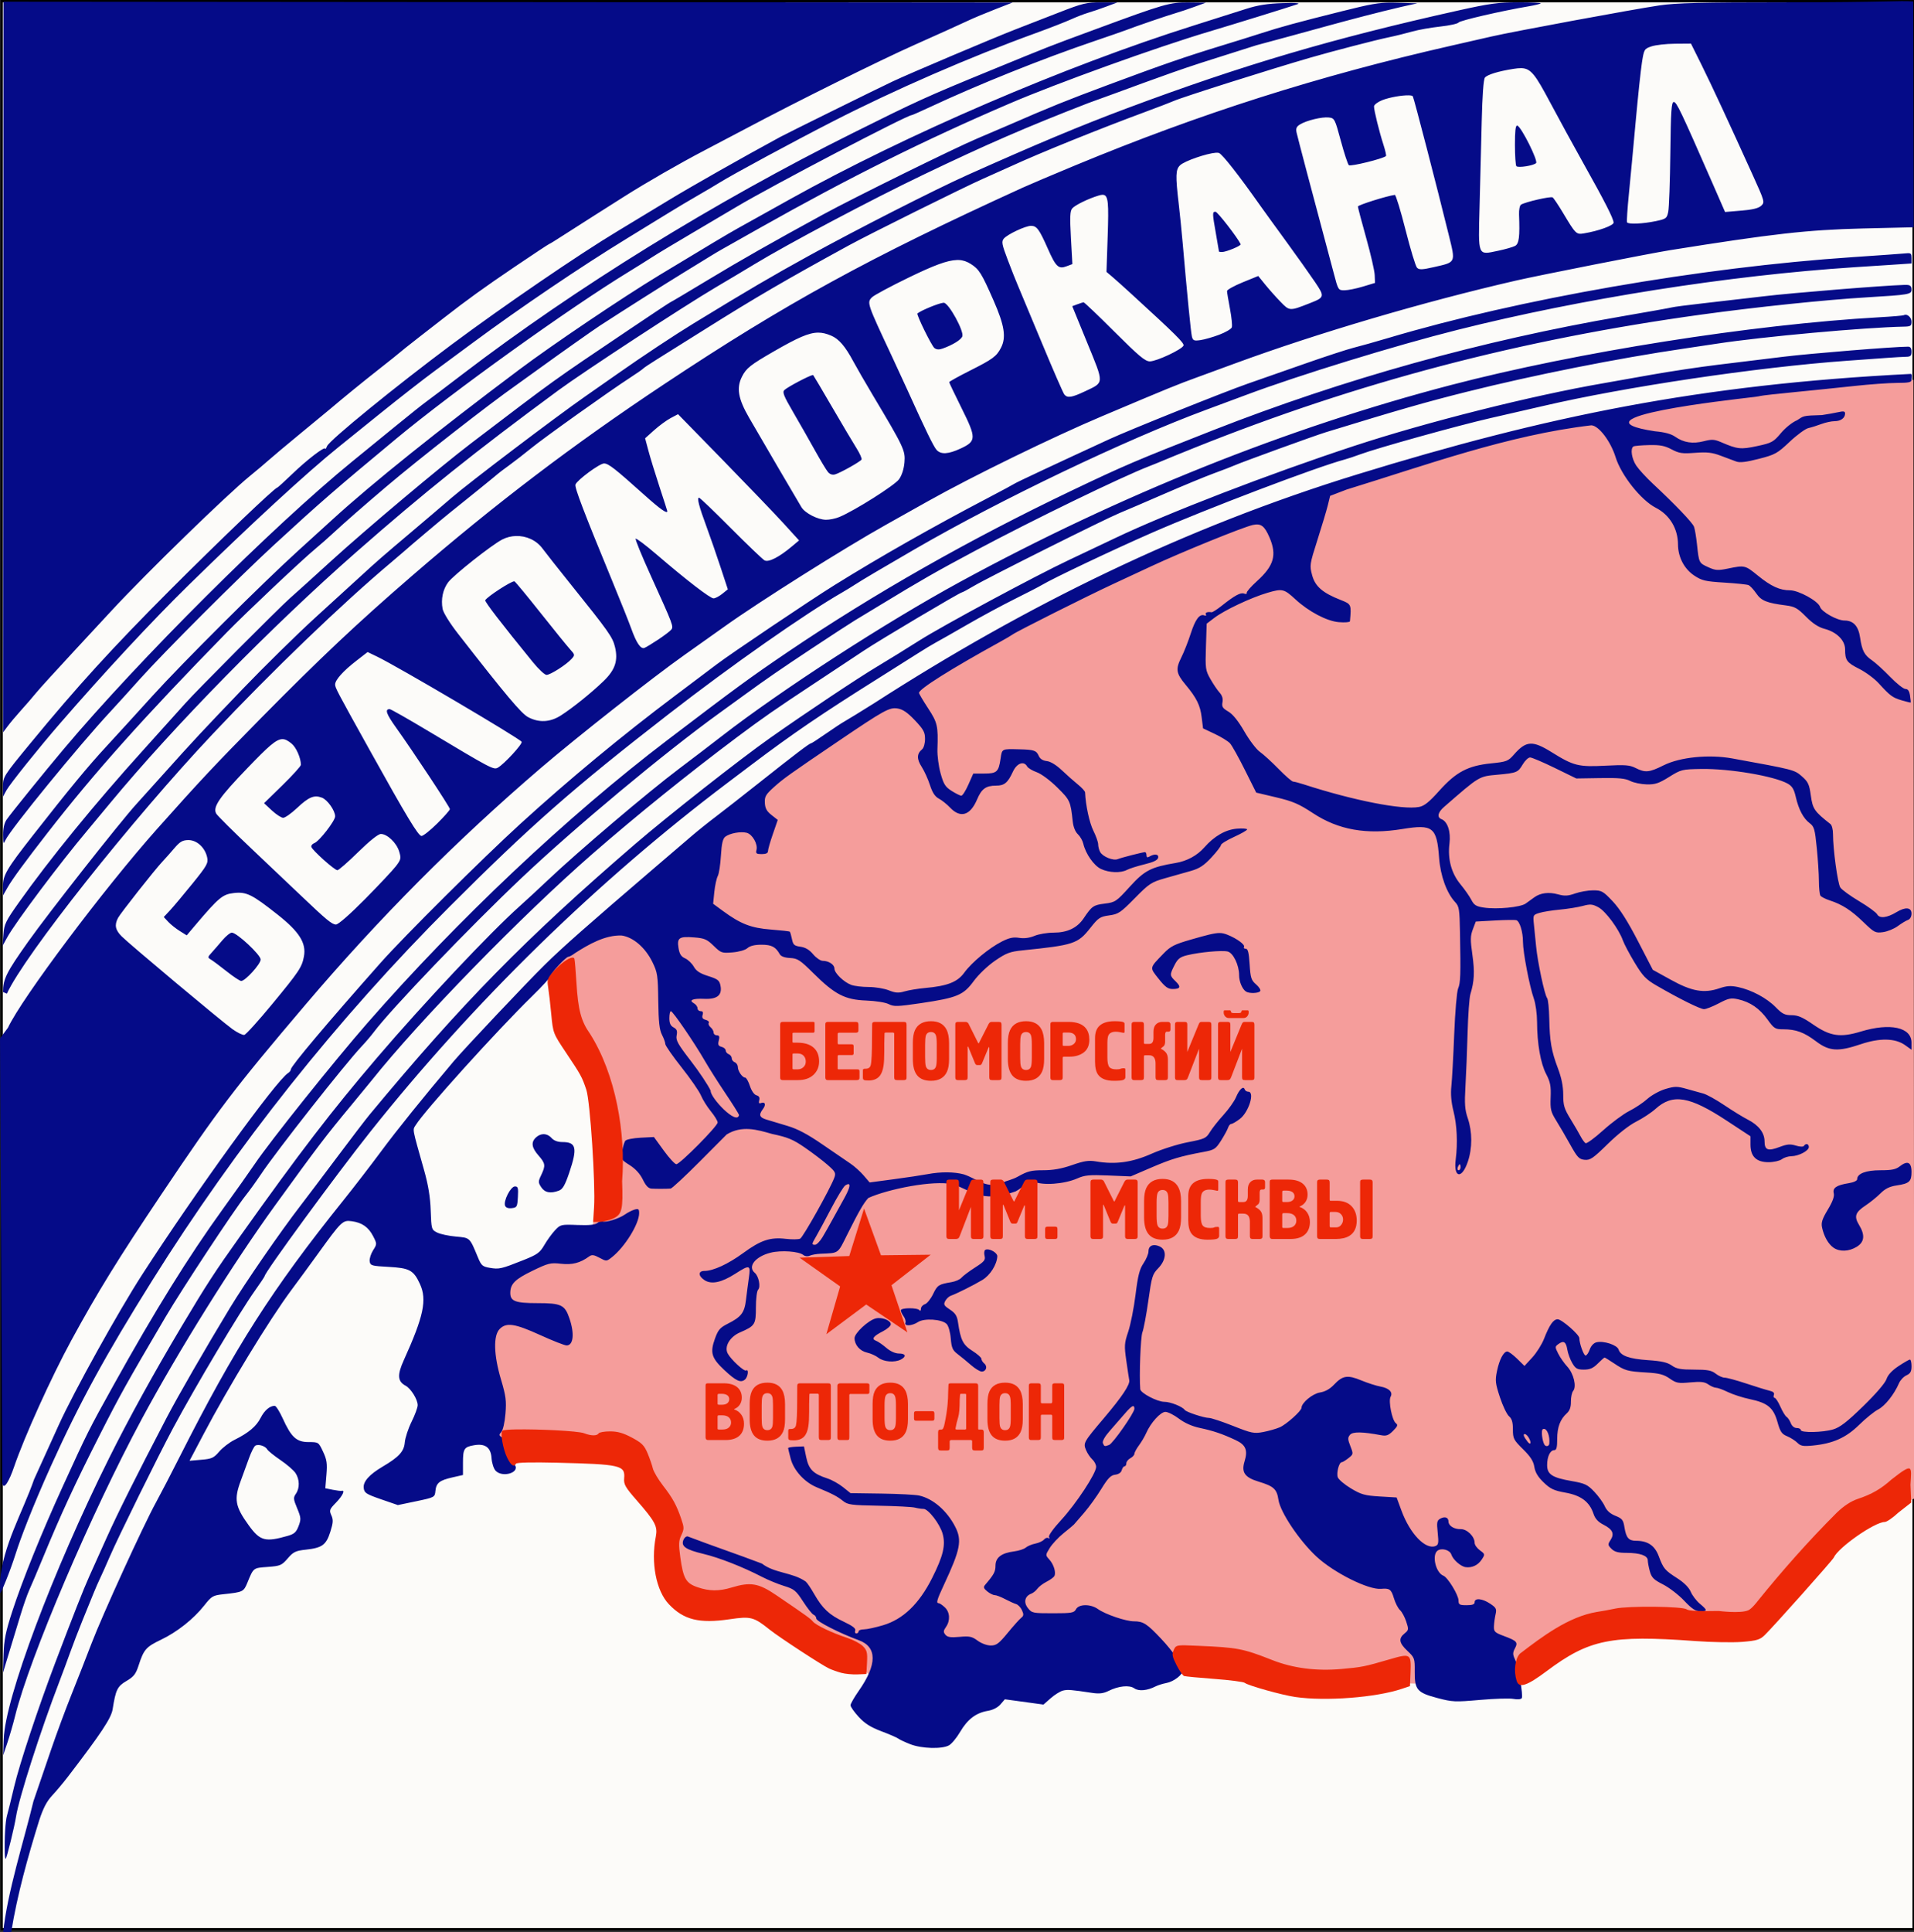 <?xml version="1.0" encoding="UTF-8"?>
<svg version="1.0" viewBox="0 0 792.77 800.07" xmlns="http://www.w3.org/2000/svg">
<rect x="0" y="0" width="792.77" height="800.07" fill="#333333" stroke="none"/>
<g transform="matrix(.855 0 0 .855 -10.394 -8.012)">
<rect x="12.939" y="9.941" width="926.25" height="933.85" fill="#fcfbf9" stroke="#000" stroke-width="1.141"/>
<path d="m276.6 481.09c2.315 6.474 3.766 12.707 4.442 19.448 20.664 25.912 28.596 64.642 17.021 106.67-33.637 21.449-70.192 15.919-45.195 109.93 33.153-28.142 67.339-4.88 79.635 19.017 4.287 76.948 46.419 35.1 100.31 83.996 38.944-11.659 85.402-1.624 153.51-0.119l108.99 4.694c35.006 0.848 51.576 2.72 64.949-6.766-5.934-25.184 73.961-22.307 101.16-21.703 37.876-49.355 42.135-40.816 78.042-61.105l-0.358-541.77c-229.65 14.061-455.66 83.571-662.5 287.7z" fill="#f59d9b"/>
<path d="m13.869 10.19-0.183 353.85 2.164-2.895c1.177-1.591 4.112-5.102 6.553-7.802 2.44-2.7 5.677-6.443 7.193-8.321s9.703-10.875 18.165-19.994c8.462-9.119 16.793-18.116 18.531-19.994 16.731-18.077 55.928-56.202 67.052-65.224 3.05-2.474 7.078-5.874 8.961-7.559 1.883-1.684 8.711-7.414 15.148-12.709 6.437-5.295 12.801-10.536 14.142-11.673 6.881-5.833 16.077-13.344 24.383-19.872 5.096-4.005 9.485-7.511 9.753-7.802 0.268-0.292 4.438-3.615 9.265-7.376 4.828-3.761 10.314-8.014 12.191-9.479 10.937-8.534 19.572-14.776 34.227-24.687 9.038-6.113 16.616-11.125 16.824-11.125s3.23-1.865 6.736-4.145c3.505-2.28 10.499-6.732 15.513-9.905 5.014-3.173 11.307-7.169 13.99-8.869 10.838-6.87 27.026-16.172 39.012-22.432 6.973-3.642 15.971-8.376 19.994-10.515 24.59-13.075 64.767-33.016 81.926-40.658 10.997-4.897 22.408-10.06 25.358-11.46s9.095-3.963 13.654-5.73l8.29-3.231-488.84-0.396zm733.8 0.305c-9.687 0-13.954 0.592-28.68 3.871-61.413 13.673-104.72 26.434-161.17 47.546-22.053 8.248-43.847 17.372-77.049 32.246-15.632 7.003-53.708 26.393-76.561 38.982-18.634 10.264-28.489 16.052-56.08 32.886-9.068 5.533-24.912 16.023-36.574 24.23-3.219 2.265-10.241 7.179-15.605 10.911-14.49 10.082-56.476 41.896-64.949 49.222-4.062 3.512-12.84 10.983-19.506 16.611-14.136 11.933-16.918 14.372-24.23 21.091-2.985 2.742-12.886 11.772-22.005 20.085-9.119 8.314-25.164 24.082-35.66 35.02-19.092 19.896-23.865 24.997-38.464 41.298-4.291 4.792-10.144 11.286-12.984 14.416-8.073 8.897-42.631 52.837-52.362 66.565-10.576 14.922-12.155 18.054-12.161 24.383l1.859 0.792c8.333-18.354 60.5-84.171 99.573-125.63 29.063-30.839 62.949-63.414 86.741-83.389 2.875-2.414 5.697-4.828 6.279-5.364 2.146-1.979 18.416-15.699 21.975-18.531 6.978-5.552 22.982-18.519 23.468-19.018 0.268-0.275 2.595-2.027 5.181-3.901 2.587-1.874 7.415-5.618 10.728-8.321 6.39-5.211 38.136-27.834 47.973-34.197 3.219-2.082 6.071-4.085 6.34-4.419 0.268-0.335 3.215-2.308 6.553-4.389s13.871-8.677 23.407-14.66c25.021-15.699 38.565-23.587 69.521-40.536 10.049-5.502 56.219-28.415 65.345-32.429 4.56-2.005 10.626-4.722 13.471-6.035 13.706-6.323 42.571-17.992 65.041-26.303 6.437-2.381 12.581-4.754 13.654-5.242 3.92-1.786 46.997-15.436 66.321-21.03 10.643-3.081 31.555-8.513 37.549-9.753 3.487-0.721 8.753-2.022 11.704-2.865 2.95-0.842 9.05-1.913 13.563-2.408 4.513-0.495 8.512-1.373 8.869-1.951 0.585-0.947 20.622-5.591 34.014-7.863 2.889-0.49 5.476-1.118 5.76-1.402 0.284-0.284-4.589-0.518-10.85-0.518zm129.96 0c-41.276 0-53.61 0.303-61.597 1.493-12.84 1.913-71.001 12.678-81.194 15.026-4.291 0.988-13.069 2.985-19.506 4.45-64.652 14.713-121.6 32.828-182.38 58.031-10.728 4.448-22.139 9.291-25.358 10.759-74.55 34.002-114.88 56.11-173.6 95.123-44.249 29.394-81.83 57.943-122.19 92.837-26.723 23.105-44.462 39.819-73.392 69.155-22.15 22.461-29.391 30.182-50.076 53.398-25.723 28.871-65.683 82.105-72.325 96.372l-3.84 5.151 1.097 215.66c0.753 3.386 3.476-1.595 5.669-8.016 5.034-14.738 18.045-43.497 27.766-61.353 12.725-23.374 22.555-39.315 43.614-70.71 27.599-41.143 35.072-50.989 69.765-91.831 35.577-41.883 72.907-79.397 113.93-114.57 17.572-15.066 54.568-44.189 69.734-54.891 6.973-4.921 15.751-11.144 19.506-13.837 16.185-11.61 58.186-38.079 78.024-49.161 2.682-1.498 11.899-6.673 20.481-11.49 21.453-12.042 60.355-31.032 84.364-41.176 33.298-14.068 36.042-15.172 45.748-18.714 5.148-1.879 13.526-4.956 18.622-6.827 40.106-14.73 91.391-29.846 136.06-40.109 11.103-2.551 64.892-13.168 74.611-14.721 50.003-7.992 66.534-9.854 93.385-10.515l24.663-0.579-0.223-109.38c-7.127-0.506-11.557 0.418-61.35 0.418zm-332.03 0.03c-7.134-0.032-8.959 0.416-20.481 4.907-6.957 2.712-16.379 6.365-20.939 8.138-11.101 4.316-51.557 21.46-59.494 25.206-7.738 3.652-51.166 25.089-54.587 26.943-18.039 9.778-43.736 24.344-53.977 30.6-7.085 4.328-18.202 11.053-24.718 14.965-18.644 11.192-55.277 36.217-80.31 54.861-27.276 20.315-59.343 46.454-60.499 49.314-0.454 1.123-0.85 1.685-0.884 1.25-0.105-1.347-8.833 5.339-16.001 12.252-3.754 3.621-7.029 6.583-7.254 6.583-1.154 0-28.208 25.852-51.965 49.649-27.882 27.929-45.045 46.755-67.631 74.215-13.055 15.872-13.242 16.174-13.258 20.969v4.846l1.707-3.139c1.595-2.929 15.797-20.646 25.51-31.85 22.003-25.38 44.824-49.946 62.663-67.418 30.173-29.552 57.304-54.539 72.66-66.9 2.24-1.803 11.457-9.239 20.481-16.519s20.817-16.467 26.181-20.42c5.364-3.953 13.754-10.15 18.653-13.776 22.397-16.58 52.147-36.714 74.489-50.381 8.315-5.086 17.751-10.869 20.969-12.862 3.219-1.993 9.143-5.521 13.167-7.833 4.023-2.312 8.851-5.165 10.728-6.34 6.29-3.936 35.416-19.662 54.739-29.564 30.04-15.394 66.476-31.249 98.384-42.822 6.705-2.432 14.386-5.428 17.068-6.644 2.682-1.216 6.413-2.654 8.29-3.2 1.877-0.546 5.827-1.889 8.778-2.987l5.364-2.012-7.833-0.03zm42.426 0.03c-9.226-0.079-11.645 0.617-45.321 13.045-23.437 8.649-20.816 7.627-51.204 20.085-30.787 12.623-35.14 14.626-66.321 30.174-66.932 33.375-134.31 74.983-188.72 116.58-8.421 6.437-16.538 12.581-18.043 13.654-1.505 1.073-7.941 6.208-14.294 11.399-6.354 5.19-15.94 12.998-21.304 17.373-38.653 31.525-103.33 95.973-139.86 139.38-9.31 11.06-25.706 31.326-27.644 34.166-1.087 1.593-1.684 4.258-1.646 7.376 0.054 4.435 0.155 4.656 1.158 2.438 2.317-5.124 35.796-46.074 51.021-62.42 2.748-2.95 9.101-9.973 14.142-15.605 11.478-12.823 48.008-49.352 64.858-64.858 22.509-20.713 30.047-27.233 59.433-51.63 27.5-22.832 83.603-63.098 112.53-80.737 3.555-2.168 8.656-5.365 11.338-7.101 2.682-1.737 11.46-7.007 19.506-11.734 8.046-4.727 17.702-10.438 21.457-12.679 16.657-9.941 82.413-44.346 84.76-44.346 0.254 0 4.107-1.695 8.564-3.779 23.609-11.041 54.512-23.445 79.792-32.033 7.242-2.46 14.044-4.827 15.117-5.242 4.795-1.858 19.911-7.041 23.895-8.199 2.414-0.701 6.803-2.178 9.753-3.261l5.364-1.951-8.321-0.091zm98.292 0.091c-6.441-0.034-10.269 0.716-23.864 4.115-21.86 5.465-30.101 7.708-39.287 10.698-4.023 1.309-12.581 3.975-19.018 5.943-17.735 5.422-28.961 9.319-54.769 18.927-20.463 7.618-28.482 10.846-48.613 19.628-2.146 0.936-8.948 3.848-15.117 6.461-11.229 4.757-59.931 28.749-74.611 36.757-25.141 13.714-40.033 22.181-55.989 31.819-9.865 5.96-18.056 10.82-18.226 10.82-0.17 0-9.011 5.866-19.628 13.014-38.204 25.721-35.152 23.517-76.836 55.257-14.911 11.354-50.918 41.618-67.753 56.964-8.289 7.556-17.286 15.695-19.994 18.074-5.288 4.645-45.897 45.428-50.746 50.96-1.609 1.836-10.844 12.098-20.512 22.798-23.227 25.704-45.203 52.642-59.951 73.453-6.5 9.172-7.229 10.62-7.589 15.605l-0.396 5.486 2.286-4.145c4.082-7.383 25.562-35.988 38.768-51.661 1.706-2.024 6.691-8.033 11.094-13.349 30.848-37.253 78.241-85.561 119.23-121.55 32.833-28.825 57.673-48.722 97.896-78.329 12.168-8.957 60.976-40.879 76.165-49.832 6.169-3.636 14.508-8.617 18.531-11.064 16.414-9.982 56.587-31.282 81.926-43.432 31.143-14.932 50.024-23.123 79.975-34.745 17.531-6.253 36.696-13.698 54.861-19.567 10.319-3.259 22.286-7.046 26.577-8.443 23.419-6.187 46.527-13.035 70.222-18.592l7.802-1.737-9.479-0.274c-1.063-0.031-2.036-0.056-2.956-0.061zm-48.948 0.152c-1.099 0.001-2.409 0.043-3.962 0.091-7.125 0.221-11.855 0.952-17.556 2.773-4.291 1.371-15.702 5-25.358 8.046-62.561 19.741-139.39 52.804-195.91 84.303-11.331 6.315-22.578 12.589-24.992 13.929-4.578 2.541-14.206 8.277-38.037 22.706-17.806 10.781-51.666 33.61-67.784 45.687-39.504 29.601-71.317 55.103-90.185 72.325-3.526 3.219-11.239 10.232-17.129 15.574-17.258 15.654-56.164 54.418-70.496 70.252-7.283 8.046-17.288 19.018-22.249 24.383-8.94 9.667-17.831 20.422-35.477 42.944-12.864 16.419-14.644 19.433-14.63 24.779l0.03 4.45 2.225-3.901c2.29-3.997 8.495-12.459 19.384-26.455 22.697-29.171 46.533-55.844 86.741-96.982 9.454-9.672 36.375-35.067 42.792-40.384 2.414-2 6.583-5.668 9.265-8.168 4.59-4.279 14.64-13.087 25.449-22.249 16.049-13.603 49.336-39.586 62.877-49.101 1.909-1.341 7.088-5.072 11.521-8.29 8.96-6.505 25.875-18.457 28.893-20.42 10.541-6.857 31.389-20.073 40.262-25.51 6.052-3.709 12.197-7.473 13.654-8.382 1.458-0.909 3.749-2.265 5.09-3.017s9.68-5.463 18.531-10.454c43.215-24.368 79.577-42.472 120.94-60.225 23.051-9.894 71.375-27.307 96.555-34.806 12.03-3.583 38.173-11.682 42.913-13.289 1.165-0.395-0.057-0.613-3.353-0.61zm193.96 19.689 5.09 10.241c5.012 10.099 13.329 28.032 24.87 53.52 5.736 12.666 5.851 13.062 4.084 14.751-1.282 1.226-4.116 1.922-9.662 2.377l-7.863 0.671-6.279-14.355c-15.147-34.595-17.219-38.921-18.561-38.921-1.152 0-1.426 4.184-1.676 24.84-0.165 13.655-0.615 26.383-1.006 28.284-0.67 3.254-1.02 3.513-6.035 4.572-6.268 1.324-13.343 1.616-13.929 0.579-0.227-0.402 0.176-6.527 0.884-13.624 0.708-7.096 2.184-22.896 3.292-35.111 1.108-12.215 2.478-25.147 3.048-28.741 1.004-6.338 1.132-6.565 4.602-7.742 1.968-0.667 7.091-1.25 11.368-1.28l7.772-0.061zm-82.291 11.887c4.809 0.059 6.944 3.249 14.02 16.519 4.253 7.976 11.524 21.31 16.184 29.625 10.33 18.432 14.599 26.804 14.599 28.68 0 1.396-7.377 4.067-14.416 5.212-3.68 0.599-3.922 0.366-10.119-9.997-2.245-3.755-4.495-7.102-4.998-7.437-0.925-0.615-13.173 2.19-15.3 3.505-0.634 0.392-1.062 2.529-0.975 4.755 0.425 10.887 3e-3 14.21-1.92 15.239-1.04 0.557-4.741 1.622-8.199 2.347-10.041 2.105-9.635 3.067-8.991-21.64 0.303-11.623 0.774-30.084 1.036-41.024 0.301-12.552 0.865-20.383 1.554-21.213 1.192-1.436 6.468-3.065 13.685-4.206 1.491-0.236 2.73-0.379 3.84-0.366zm-54.404 13.167c1.059 0.03 1.762 0.183 1.951 0.488 0.542 0.876 11.675 43.806 17.403 67.113 3.366 13.695 3.634 13.135-7.223 15.605-5.637 1.282-7.106 1.344-8.138 0.305-0.692-0.697-3.198-8.961-5.577-18.348s-4.72-17.008-5.181-16.946c-3.974 0.535-17.891 4.921-17.891 5.638 0 0.504 1.802 7.327 3.993 15.148 2.191 7.821 4.056 15.912 4.145 18.013l0.152 3.84-5.852 1.768c-3.219 0.976-7.245 1.791-8.93 1.798-3.018 0.013-3.074-0.118-5.151-8.046-1.159-4.425-3.182-11.996-4.48-16.824-5.415-20.135-13.018-48.949-13.563-51.417-0.458-2.075-0.11-2.958 1.615-4.023 3.177-1.961 10.681-3.761 13.99-3.383 2.741 0.313 2.941 0.684 5.791 11.246 1.624 6.019 3.376 11.364 3.901 11.856 0.813 0.761 16.527-3.103 17.982-4.419 0.24-0.217-0.314-2.686-1.219-5.486-2.053-6.349-4.572-16.59-4.572-18.531 0-0.803 1.757-2.159 3.901-3.017 3.604-1.442 9.776-2.467 12.953-2.377zm52.423 14.66c-0.729 0.073-1.006 2.701-1.006 9.296 0 5.319 0.316 9.978 0.701 10.363 0.895 0.895 8.253-0.252 9.54-1.493 1.099-1.06-7.127-17.513-9.082-18.165-0.053-0.018-0.104-0.005-0.152 0zm-145.81 13.136c0.619-0.04 1.129 0.01 1.433 0.122 1.661 0.615 9.671 10.859 20.085 25.632 1.671 2.371 7.372 10.222 12.648 17.464 5.277 7.242 11.484 15.995 13.807 19.445 4.765 7.077 4.697 7.393-2.652 10.271-9.705 3.802-9.675 3.802-14.081-0.731-2.203-2.266-5.536-6.013-7.406-8.321l-3.383-4.176-7.559 3.078c-4.157 1.704-7.559 3.602-7.559 4.206 1e-4 0.604 0.64 4.482 1.433 8.625 0.793 4.144 1.19 8.193 0.884 8.991-0.306 0.798-3.03 2.386-6.065 3.535-3.035 1.149-7.159 2.342-9.143 2.621-3.192 0.448-3.667 0.22-4.145-1.829-0.492-2.111-2.259-20.052-4.45-45.23-0.467-5.364-1.325-13.922-1.92-19.018-1.589-13.596-1.493-16.49 0.61-18.561 2.19-2.157 13.132-5.846 17.464-6.126zm-55.166 20.39c0.165-0.012 0.308-0.011 0.457 0 2.584 0.192 2.741 4.181 2.225 19.872l-0.579 17.464 3.231 2.743c1.77 1.514 5.774 5.126 8.93 8.016 21.268 19.472 25.603 23.735 25.145 24.931-0.71 1.85-12.965 7.614-16.275 7.65-2.259 0.025-5.336-2.551-17.098-14.294-7.881-7.867-14.634-14.294-14.995-14.294s-1.734 0.434-3.078 0.945l-2.438 0.914 7.254 17.738c8.264 20.178 8.317 19.04-1.036 23.468-6.456 3.057-8.546 3.378-10.058 1.554-0.556-0.671-5.479-11.972-10.942-25.114-5.463-13.142-10.681-25.651-11.612-27.796-0.931-2.146-3.135-7.72-4.907-12.405-2.795-7.39-3.063-8.731-1.89-10.149 1.718-2.077 10.466-6.205 13.197-6.218 2.772-0.013 4 1.644 8.107 10.942 3.966 8.977 5.21 10.143 9.174 8.625l2.773-1.036-0.701-12.679c-0.556-10.058-0.447-12.991 0.61-14.264 1.324-1.595 7.758-4.748 12.77-6.248 0.659-0.197 1.242-0.331 1.737-0.366zm54.922 8.199c-1.591 0-1.566 0.626 0.213 10.728 0.803 4.56 1.462 8.4 1.463 8.534 7.3e-4 0.134 0.639 0.244 1.433 0.244 2.076 0 9.42-3.056 9.082-3.779-1.475-3.161-11.217-15.727-12.191-15.727zm335.29 20.085c-0.233 0.011-0.501 0.03-0.792 0.061-1.475 0.158-12.996 0.98-25.602 1.829-74.087 4.988-161.69 20.232-225.3 39.195-6.169 1.839-13.672 3.95-16.672 4.694-3 0.744-13.614 4.207-23.59 7.711-9.976 3.505-22.442 7.86-27.705 9.692-11.204 3.901-57.21 22.349-67.113 26.912-26.258 12.099-45.009 20.897-45.839 21.487-0.536 0.381-6.242 3.459-12.679 6.827-26.864 14.059-52.542 28.634-74.611 42.365-11.823 7.356-50.192 33.165-57.055 38.372-3.755 2.849-12.752 9.618-19.994 15.056-25.713 19.309-51.226 40.411-75.068 62.145-18.269 16.654-56.438 54.601-67.692 67.296-25.983 29.308-43.523 50.137-43.523 51.661 0 0.53-0.6 1.339-1.311 1.768-5.585 3.373-44.742 57.439-70.649 97.531-11.538 17.855-33.083 56.673-40.475 72.935-3.17 6.973-8.553 18.823-11.947 26.333-5.65 16.19-15.218 32.138-16.507 49.518l0.044 5.558c0.163 0.772 4.692-10.027 7.533-19.02 2.198-6.958 7.833-22.052 17.312-43.005 13.651-30.175 26.36-53.435 48.674-89.088 41.091-65.655 89.856-126.98 144.35-181.47 39.208-39.209 59.8-57.29 105.85-93.02 30.798-23.895 65.925-48.513 84.364-59.128 1.877-1.081 4.57-2.734 5.974-3.657 3.17-2.086 13.254-8.05 29.137-17.251 41.461-24.017 102.15-53.061 140.93-67.418 4.828-1.787 13.606-5.041 19.506-7.254 25.288-9.483 72.207-23.928 102.41-31.515 60.168-15.115 131.33-26.336 192.14-30.326 4.291-0.282 12.301-0.803 17.799-1.158l9.997-0.671v-2.591c0-1.982-0.262-2.455-1.89-2.377zm-460.59 3.292c0.317-9e-3 0.613-0.013 0.914 0 2.193 0.091 3.992 0.76 5.791 1.89 4.041 2.539 5.251 4.447 11.094 17.769 5.284 12.046 6.172 17.819 3.566 22.859-2.158 4.173-3.976 5.505-15.087 11.094-5.498 2.766-9.997 5.27-9.997 5.547 0 0.277 2.682 5.917 5.974 12.527 7.248 14.556 7.231 16.046-0.396 19.598-6.031 2.808-9.593 3.004-11.704 0.671-1.431-1.583-5.34-9.613-14.111-29.015-1.94-4.291-5.386-11.752-7.65-16.58-11.935-25.452-12.046-25.767-9.509-28.314 0.978-0.982 9.04-5.308 17.891-9.601 11.828-5.736 18.467-8.307 23.224-8.443zm458.79 12.069c-9.791 0.272-53.839 3.819-67.997 5.517-9.119 1.093-22.505 2.634-29.747 3.444-7.242 0.81-13.825 1.684-14.63 1.92-0.805 0.236-11.777 2.186-24.383 4.358-67.827 11.691-134.45 30.255-197.99 55.166-37.045 14.524-43.026 17.084-68.21 29.107-49.781 23.766-96.176 50.131-137.98 78.421-17.785 12.037-25.257 17.522-58.092 42.517-48.467 36.896-101.69 87.096-145.41 137.15-16.238 18.592-46.993 57.07-54.556 68.271-2.354 3.487-9.21 13.172-15.239 21.518-16.819 23.282-32.963 49.265-53.246 85.766-11.854 21.333-12.462 22.545-24.444 48.765-10.296 22.531-19.551 45.443-24.444 60.469-3.231 9.922-4.017 13.825-4.237 20.969l-0.274 8.778 2.956-9.753c1.626-5.364 4.105-13.484 5.486-18.043 1.381-4.56 3.289-10.046 4.267-12.191 0.978-2.146 3.962-9.168 6.614-15.605 8.594-20.865 15.547-35.906 27.522-59.494 9.915-19.529 13.074-25.198 31.819-57.055 8.165-13.876 33.279-51.948 38.921-59.006 1.715-2.146 5.042-6.753 7.376-10.241 7.631-11.405 40.575-53.244 48.765-61.932 2.023-2.146 4.654-5.246 5.882-6.888 8.339-11.142 46.365-50.805 71.502-74.611 25.887-24.516 69.416-60.794 95.732-79.792 4.746-3.426 10.381-7.519 12.527-9.082 10.308-7.513 17.187-12.257 32.551-22.432 9.161-6.067 18.526-12.177 20.817-13.563 2.291-1.386 8.126-4.895 12.953-7.833 18.959-11.539 26.09-15.626 45.352-25.907 28.07-14.982 70.783-35.728 84.364-40.963 2.146-0.827 5.218-2.074 6.827-2.773s8.412-3.469 15.117-6.157c79.13-31.719 157.68-52.354 245.29-64.431 26.809-3.696 60.089-7.164 80.463-8.382 20.363-1.217 21.457-1.411 21.457-3.779 0-1.557-0.607-2.166-2.194-2.225-0.329-0.012-0.841-0.018-1.493 0zm-465.4 8.656c-2.264 0.231-10.449 3.558-12.496 5.151-0.615 0.479 6.868 15.719 8.229 16.763 1.051 0.806 2.285 0.868 4.084 0.213 5.004-1.82 8.929-4.277 9.448-5.913 0.82-2.583-6.473-15.868-8.9-16.214-0.095-0.014-0.215-0.015-0.366 0zm466.26 5.791c-0.315-0.012-0.631 0.048-0.914 0.213-0.354 0.207-5.687 0.658-11.856 1.006-61.615 3.471-146.62 16.91-207.44 32.795-79.491 20.762-160.51 53.238-237.79 95.306-36.05 19.623-86.907 52.541-115.57 74.794-5.632 4.372-14.849 11.402-20.481 15.635-15.222 11.44-49.154 40.252-63.882 54.221-4.291 4.07-10.436 9.745-13.654 12.618-14.234 12.708-46.414 46.884-68.85 73.148-22.25 26.046-37.408 45.811-66.321 86.436-12.388 17.407-16.282 23.375-28.436 43.767-13.505 22.657-25.606 44.663-35.172 63.882-27.365 54.979-50.379 116.35-51.021 136.06l-0.274 7.802 1.981-5.852c1.089-3.219 2.816-9.143 3.81-13.167 6.972-28.213 36.91-98.383 61.383-143.86 17.727-32.939 44.152-75.265 64.675-103.6 20.467-28.254 24.316-33.318 36.787-48.339 4.023-4.846 8.403-10.165 9.723-11.826 22.96-28.887 72.959-80.174 107.31-110.09 21.266-18.517 45.984-38.47 69.734-56.263 12.541-9.396 18.567-13.578 37.062-25.785 11.265-7.435 22.237-14.712 24.383-16.153 7.354-4.939 46.708-28.314 47.668-28.314 0.286 0 2.829-1.361 5.669-3.048 6.814-4.046 63.036-32.183 70.527-35.294 3.219-1.336 13.093-5.564 21.944-9.418 8.851-3.854 19.604-8.302 23.895-9.875 4.291-1.573 8.68-3.26 9.753-3.749 3.405-1.551 38.788-14.408 44.376-16.123 35.76-10.977 48.654-14.677 68.424-19.628 32.405-8.115 73.014-16.196 105.18-20.908 3.487-0.511 10.728-1.586 16.093-2.408 21.965-3.364 71.359-7.863 90.46-8.229 3.188-0.061 3.657-0.343 3.657-2.377 0-1.749-1.471-3.33-2.834-3.383zm-526.82 8.656c2.1-5e-3 4.012 0.511 6.218 1.433 3.778 1.579 6.82 5.104 10.881 12.679 1.438 2.682 5.612 9.924 9.296 16.093 15.107 25.3 15.862 26.914 15.392 32.581-0.267 3.221-1.246 6.298-2.621 8.229-2.084 2.927-21.403 15.145-28.924 18.287-1.82 0.761-4.731 1.365-6.492 1.341-3.97-0.053-10.068-3.166-11.856-6.065-1.677-2.72-19.18-32.647-25.327-43.279-5.376-9.299-6.278-14.522-3.474-20.024 2.068-4.058 4.038-5.647 15.574-12.283 11.215-6.451 16.715-8.981 21.335-8.991zm527.94 6.797c-6.512-4e-3 -47.424 3.305-60.225 4.877-8.583 1.054-22.871 2.804-31.728 3.871-8.857 1.067-23.559 3.277-32.673 4.907s-19.402 3.452-22.889 4.054c-34.824 6.009-85.598 18.786-120.94 30.417-41.011 13.498-90.112 32.415-115.57 44.559-6.973 3.326-17.068 8.115-22.432 10.637-16.189 7.611-61.405 31.938-72.508 39.012-5.723 3.646-14.892 9.305-20.39 12.588-9.584 5.722-34.449 22.311-51.935 34.623-14.325 10.087-49.725 37.906-65.406 51.417-53.195 45.834-83.905 77.126-128.59 131.03-1.822 2.198-8.895 11.454-15.727 20.573-6.832 9.119-14.781 19.652-17.677 23.407-9.744 12.63-26.901 37.486-34.319 49.741-11.909 19.674-25.117 42.584-30.631 53.154-14.543 27.879-23.756 46.308-29.015 58.031-3.129 6.973-6.927 15.427-8.443 18.775-2.652 5.856-7.81 18.959-16.428 41.694-8.402 22.168-17.349 49.145-19.902 59.981-1.453 6.169-3.029 12.533-3.505 14.142-0.78 2.64-1.27 10.906-1.067 18.439 0.042 1.565 0.251 2.662 0.457 2.438 0.595-0.644 4.252-15.553 4.998-20.39 1.388-8.998 11.915-41.78 20.969-65.345 1.546-4.023 3.898-10.387 5.242-14.142 1.344-3.755 4.036-10.777 6.004-15.605 1.968-4.828 4.391-10.753 5.364-13.167 0.973-2.414 2.409-5.705 3.2-7.315 0.791-1.609 2.846-6.218 4.572-10.241 3.952-9.215 23.48-48.85 30.753-62.42 10.889-20.318 32.276-56.209 39.652-66.565 2.58-3.623 4.694-6.793 4.694-7.04 0-1.763 34.708-49.166 51.082-69.765 49.924-62.809 110.04-121.52 173.33-169.25 1.403-1.058 6.669-5.032 11.704-8.839 19.324-14.611 34.015-24.617 60.225-41.054 7.86-4.929 16.889-10.635 20.085-12.679 3.196-2.044 7.146-4.435 8.778-5.303 1.632-0.868 8.473-4.747 15.178-8.625 6.705-3.878 17.019-9.445 22.92-12.374 5.901-2.93 11.826-5.989 13.167-6.797 5.408-3.256 34.736-17.171 53.246-25.266 26.939-11.782 79.799-31.86 93.538-35.538 1.609-0.431 4.901-1.543 7.315-2.438 8.356-3.1 47.369-13.969 62.907-17.525 8.583-1.964 20.213-4.63 25.846-5.943 39.678-9.254 103.44-18.746 147.27-21.914 7.242-0.523 16.019-1.144 19.506-1.402 3.487-0.258 7.546-0.501 9.022-0.518 2.203-0.025 2.682-0.466 2.682-2.469 0-1.671-0.537-2.438-1.707-2.438zm1.371 13.197c-102.36 5.138-176.44 20.457-268 48.613-84.081 25.857-160.74 63.541-234.26 110.91-6.329 3.97-12.686 7.878-14.142 8.686-1.456 0.808-5.626 3.551-9.265 6.096s-6.87 4.633-7.162 4.633c-0.736 0-7.733 5.316-25.053 19.049-8.141 6.455-17.635 13.897-21.121 16.519-3.487 2.622-8.753 6.848-11.704 9.387-2.95 2.539-10.681 9.141-17.159 14.691-33.519 28.714-45.292 39.122-53.977 47.668-8.629 8.491-38.863 40.521-44.072 46.693-15.3 18.129-27.322 33.061-35.324 43.858-4.917 6.634-13.035 17.168-18.043 23.407-34.609 43.118-52.579 71.258-79.457 124.47-4.064 8.046-9.187 17.921-11.399 21.944-6.129 11.148-25.967 54.542-31.21 68.271-2.56 6.705-6.956 17.897-9.753 24.87-2.797 6.973-7.189 18.823-9.753 26.333-2.564 7.51-6.434 18.848-8.625 25.206-4.449 18.566-12.743 44.332-14.693 63.726l3.903-0.21c2.959-18.303 8.035-36.379 13.532-54.098 1.946-6 3.698-9.368 6.34-12.191 2.007-2.146 5.458-6.275 7.681-9.174 16.098-20.997 20.926-28.288 21.609-32.642 1.48-9.432 2.281-11.062 6.705-13.654 3.558-2.085 4.522-3.339 5.913-7.65 2.443-7.572 3.605-8.882 10.789-12.313 7.835-3.743 15.76-10.02 20.969-16.611 3.621-4.581 4.145-4.876 9.479-5.456 9.324-1.014 9.587-1.145 11.429-5.608 2.999-7.265 2.736-7.068 9.784-7.589 6.144-0.454 6.801-0.734 9.723-4.115 2.767-3.201 3.808-3.711 8.9-4.267 7.798-0.852 9.755-2.282 11.765-8.656 1.389-4.407 1.471-5.797 0.488-7.955-1.099-2.412-0.933-2.891 2.255-6.157 3.145-3.22 4.584-6.196 2.743-5.699-0.402 0.109-2.349-0.123-4.328-0.518l-3.596-0.731 0.549-6.553c0.46-5.487 0.179-7.304-1.646-11.186-2.166-4.607-2.19-4.633-6.979-4.633-5.872 0-8.408-2.318-12.557-11.46-1.522-3.353-3.265-6.096-3.871-6.096-2.393 0-4.974 2.189-6.827 5.821-2.109 4.134-5.815 7.258-12.679 10.667-2.414 1.199-5.731 3.75-7.376 5.669-2.656 3.099-3.626 3.542-8.686 3.962l-5.699 0.488 6.614-12.557c12.188-23.167 32.025-55.766 42.67-70.07 3.367-4.524 9.198-12.475 12.953-17.677 11.352-15.726 11.948-16.311 16.306-15.727 5.015 0.673 8.147 2.853 10.424 7.315 1.872 3.67 1.871 3.746-0.061 6.797-1.071 1.692-1.82 4.076-1.646 5.303 0.297 2.096 0.879 2.254 9.265 2.713 10.085 0.551 12.022 1.615 15.087 8.29 3.506 7.635 1.8 15.653-7.802 36.848-3.272 7.222-3.057 10.312 0.853 12.405 2.57 1.375 5.847 6.648 5.852 9.418 2e-3 1.152-1.332 4.772-2.956 8.046s-3.102 7.786-3.292 10.027c-0.371 4.374-2.83 7.05-10.728 11.704-6.439 3.793-9.523 7.265-9.174 10.302 0.279 2.426 1.085 2.974 8.412 5.517l8.138 2.804 8.93-1.859c8.846-1.86 8.968-1.938 9.265-4.968 0.383-3.908 1.964-5.153 8.26-6.583l5.09-1.158v-5.974c0-6.738 0.563-7.622 5.364-8.443 5.43-0.928 8.128 1.064 8.473 6.218 0.158 2.366 1.03 5.081 1.92 6.065 3.258 3.6 11.98 1.015 9.357-2.773-0.672-0.97-1.659-2.865-2.194-4.206-0.535-1.341-1.427-3.215-1.981-4.176-0.554-0.961-0.764-2.155-0.457-2.652 0.307-0.497-0.33-1.464-1.402-2.134-1.722-1.076-1.775-1.385-0.518-2.773 0.824-0.911 1.663-4.611 2.012-8.808 0.517-6.217 0.238-8.563-2.134-16.519-3.562-11.951-3.817-21.388-0.64-24.566 3.245-3.245 7.296-2.643 19.598 2.956 6.083 2.769 11.834 5.029 12.801 5.029 3.293 0 3.911-5.651 1.402-13.014-2.276-6.68-3.954-7.467-15.666-7.467-10.534 0-13.014-0.942-13.014-4.907 0-4.396 2.248-6.646 10.606-10.698 7.8-3.781 8.823-4.053 13.959-3.474 5.482 0.617 9.274-0.374 13.624-3.535 1.32-0.96 2.304-0.827 5.029 0.64 3.329 1.793 3.385 1.793 5.974-0.244 6.269-4.931 13.228-16.156 13.228-21.365 0-2.006-0.345-2.273-2.194-1.737-1.207 0.35-3.338 1.43-4.724 2.408-2.917 2.057-9.583 4.075-10.85 3.292-0.476-0.294-1.545 0.046-2.408 0.762-1.109 0.92-3.968 1.231-9.723 1.006-7.914-0.31-8.211-0.239-10.82 2.53-1.476 1.567-3.805 4.768-5.181 7.132-2.215 3.804-3.394 4.648-10.241 7.376-10.671 4.252-11.683 4.479-16.184 3.718-3.577-0.604-4.126-1.09-5.821-5.181-3.977-9.596-3.72-9.36-10.637-9.966-3.468-0.304-7.556-1.182-9.082-1.951-2.718-1.369-2.795-1.594-3.109-10.667-0.226-6.519-1.17-12.301-3.2-19.506-5.948-21.109-5.619-19.319-4.054-21.883 4.169-6.827 39.308-45.74 56.385-62.42 4.905-4.791 8.93-9.177 8.93-9.753 0-1.277 7.442-9.326 8.625-9.326 0.465 0 1.891-0.777 3.17-1.737 6.575-4.249 14.757-8.915 22.706-8.564 5.611 0.841 11.42 5.866 14.843 12.862 2.463 5.034 2.668 6.44 2.834 18.775 0.138 10.201 0.567 14.046 1.798 16.428 0.885 1.711 1.615 3.728 1.615 4.48 0 0.753 3.532 5.833 7.863 11.307 4.332 5.474 8.567 11.583 9.387 13.563 0.82 1.98 2.963 5.445 4.785 7.681 1.822 2.236 3.322 4.677 3.322 5.456 0 1.77-18.27 20.207-20.024 20.207-0.708 0-3.433-2.962-6.065-6.583l-4.785-6.583-6.461 0.335c-3.551 0.179-6.871 0.837-7.376 1.463-0.505 0.626-1.195 2.907-1.554 5.09-0.639 3.876-0.574 4.05 3.627 6.705 2.803 1.772 5.043 4.217 6.4 7.01 1.494 3.074 2.684 4.296 4.267 4.389 2.258 0.133 7.15 0.123 9.204-0.03 0.631-0.047 6.995-5.956 14.142-13.136l13.014-13.075c7.316-4.467 14.628-2.369 21.944-0.244 7.639 1.599 10.167 2.651 15.879 6.583 3.74 2.575 8.715 6.345 11.033 8.382 3.845 3.378 4.132 3.935 3.231 6.34-2.031 5.416-15.081 28.692-16.489 29.412-0.805 0.411-3.977 0.445-7.04 0.091-7.526-0.87-12.064 0.655-20.542 6.858-7.282 5.327-14.569 8.686-18.775 8.686-3.171 0-3.143 2.401 0.03 4.48 3.306 2.166 8.193 1.156 14.812-3.078 7.077-4.527 7.557-4.414 6.675 1.768-0.402 2.816-1.038 7.639-1.402 10.728-0.748 6.357-2.26 8.356-8.9 11.704-3.729 1.88-4.635 2.94-6.187 7.284-2.399 6.716-1.639 9.283 4.511 15.056 5.655 5.31 7.969 6.402 10.027 4.694 1.496-1.241 2.03-5.316 0.579-4.419-0.956 0.591-7.343-5.321-8.9-8.229-1.773-3.313 0.979-8.059 5.943-10.21 7.289-3.159 7.711-3.79 7.711-12.161 0-4.127 0.472-7.939 1.067-8.534 1.336-1.336 0.304-6.575-1.615-8.168-3.612-2.997 0.247-7.891 7.681-9.753 5.107-1.28 13.726-0.659 15.879 1.128 0.794 0.659 2.035 0.796 3.048 0.335 0.946-0.43 3.273-0.86 5.151-0.945 9.204-0.416 8.287 0.242 13.136-9.479 5.526-11.076 7.99-15.327 10.149-17.556 9.513-4.283 31.393-8.701 40.749-6.644 8.576 2.372 13.345 9.671 30.57 3.474 3.941-2.039 5.324-5.111 8.93-4.785 3.95 2.042 14.667 1.281 20.939-1.493 3.572-1.58 5.833-1.812 15.026-1.433l10.85 0.457 9.936-4.267c9.758-4.192 13.987-5.473 25.327-7.589 5.262-0.982 5.904-1.369 8.534-5.517 1.562-2.463 3.104-5.302 3.414-6.279 0.31-0.977 0.988-1.768 1.524-1.768 0.536 0 2.419-1.099 4.176-2.438 4.311-3.288 7.348-13.167 4.054-13.167-0.76 0-1.527-0.527-1.737-1.158-0.607-1.822-2.606 0.01-4.206 3.84-0.809 1.936-3.56 5.812-6.096 8.595-2.535 2.783-5.48 6.511-6.553 8.29-1.81 3.001-2.584 3.34-10.728 4.907-4.884 0.94-12.672 3.41-17.556 5.577-9.406 4.174-17.516 5.314-26.851 3.718-3.576-0.611-5.818-0.267-11.643 1.768-5.079 1.774-9.209 2.499-13.99 2.499-5.808 0-7.557 0.436-12.252 3.078-2.679 1.507-6.05 2.207-6.705 2.621-8.347 3.926-12.506-1.393-19.445-3.688-4.62-1.283-11.234-1.327-17.586-0.122-2.667 0.506-10.067 1.62-16.458 2.469l-11.612 1.554-2.926-3.414c-1.609-1.866-4.462-4.429-6.34-5.699s-7.962-5.416-13.502-9.235c-7.219-4.976-12.055-7.555-17.068-9.052-3.847-1.149-8.406-2.514-10.149-3.048-3.455-1.057-3.859-2.277-1.707-5.12 1.595-2.107 1.079-3.672-0.945-2.895-0.96 0.368-1.203-0.035-0.853-1.371 0.337-1.291-0.097-2.052-1.341-2.377-1.082-0.283-2.378-2.112-3.17-4.511-0.734-2.225-1.76-4.054-2.286-4.054-1.377 0-3.53-3.117-3.566-5.151-0.017-0.956-0.689-1.977-1.493-2.286-0.805-0.309-1.463-1.187-1.463-1.951 0-0.764-0.658-1.642-1.463-1.951-0.805-0.309-1.463-1.144-1.463-1.829 0-0.685-0.887-1.451-1.981-1.737-1.588-0.415-1.876-1.037-1.371-3.048 0.484-1.927 0.255-2.53-0.945-2.53-0.863 0-1.554-0.602-1.554-1.341 0-0.739-0.664-1.897-1.463-2.56s-1.2-1.622-0.884-2.134c0.316-0.512-0.352-1.164-1.493-1.463-1.499-0.392-1.913-1.056-1.493-2.377 0.399-1.258 0.106-1.829-0.945-1.829-0.841 0-1.524-0.624-1.524-1.402s-0.773-1.855-1.707-2.377c-2.716-1.52-0.649-2.452 4.907-2.194 6.31 0.292 8.854-1.753 7.924-6.4-0.509-2.546-1.293-3.167-5.943-4.633-3.961-1.249-5.785-2.428-6.979-4.541-0.889-1.573-2.782-3.386-4.206-4.023-1.961-0.878-2.732-2.1-3.2-5.029-0.794-4.968 0.316-5.702 7.62-5.12 4.994 0.398 6.183 0.925 9.418 4.084 3.553 3.469 3.95 3.6 9.143 3.17 3.141-0.26 6.181-1.13 7.223-2.072 1.185-1.072 3.49-1.646 6.766-1.646 4.93 0 6.878 1.021 8.9 4.633 0.569 1.017 2.365 1.665 4.968 1.798 3.66 0.187 4.836 0.953 11.307 7.376 10.38 10.301 15.276 12.836 25.541 13.228 4.656 0.177 9.385 0.932 10.942 1.737 2.429 1.256 4.193 1.217 15.3-0.427 17.93-2.654 20.854-3.893 25.907-10.759 2.381-3.235 6.815-7.442 10.363-9.875 5.359-3.675 7.126-4.351 13.167-4.968 24.983-2.553 26.867-3.184 32.947-10.881 3.9-4.937 4.696-5.452 9.143-6.065 4.462-0.615 5.495-1.336 12.374-8.321 6.985-7.091 8.024-7.78 14.63-9.662 3.911-1.114 9.546-2.692 12.496-3.535 4.21-1.204 6.361-2.621 9.997-6.522 2.548-2.734 4.633-5.456 4.633-6.035 0-0.579 2.853-2.341 6.34-3.932 3.486-1.591 6.339-3.221 6.34-3.627 7.2e-4 -0.406-2.209-0.576-4.907-0.366-5.513 0.431-11.041 3.611-15.818 9.052-3.481 3.964-8.424 6.647-13.898 7.559-11.939 1.989-15.065 3.606-22.219 11.49-6.567 7.237-7.05 7.556-12.191 8.199-5.456 0.682-6.193 1.199-10.18 7.132-3.129 4.657-7.9 6.919-14.538 6.919-3.027 0-7.186 0.698-9.235 1.554-2.422 1.012-5.021 1.362-7.437 0.975-2.835-0.453-4.806-0.044-8.382 1.768-6.191 3.137-14.59 10.082-18.226 15.087-3.318 4.567-8.135 6.455-19.018 7.437-3.487 0.315-7.962 1.06-9.936 1.646-2.888 0.857-4.378 0.767-7.589-0.518-2.194-0.878-6.58-1.615-9.753-1.615-3.173 0-6.993-0.466-8.503-1.036-3.642-1.376-8.107-5.728-8.107-7.894 0-1.935-2.76-3.749-5.699-3.749-1.06 0-3.143-1.426-4.602-3.17-1.808-2.16-3.746-3.325-6.126-3.657-3.025-0.422-3.579-0.9-4.145-3.688-0.36-1.771-0.834-3.394-1.036-3.596-0.203-0.203-4.322-0.665-9.143-1.036-9.599-0.738-14.683-2.713-23.194-8.961l-4.816-3.535 0.579-5.73c0.329-3.149 1.091-6.617 1.676-7.711 0.586-1.094 1.264-5.559 1.524-9.905 0.351-5.865 0.914-8.216 2.134-9.143 2.206-1.677 7.411-2.623 10.332-1.89 2.762 0.693 5.502 5.495 4.755 8.351-0.436 1.668-0.041 1.981 2.53 1.981 2.068 0 3.048-0.455 3.048-1.463 0-0.815 1.073-4.556 2.377-8.29l2.347-6.797-3.017-2.377c-2.3-1.8-3.096-3.23-3.231-5.882-0.155-3.05 0.415-4.05 4.419-7.65 4.552-4.093 7.326-6.079 31.24-22.28 22.218-15.052 24.736-16.423 28.65-15.788 2.552 0.414 4.793 1.935 8.382 5.73 4.177 4.417 4.907 5.748 4.907 9.022 0 2.178-0.624 4.358-1.433 5.029-2.595 2.154-2.644 4.672-0.183 8.503 1.311 2.041 3.115 6.043 4.023 8.869 1.163 3.62 2.437 5.536 4.267 6.492 1.429 0.746 3.88 2.701 5.456 4.358 5.035 5.296 9.791 3.842 13.106-3.993 2.171-5.133 4.276-6.644 9.235-6.644 3.95 0 5.618-1.369 8.107-6.766 1.899-4.118 5.298-5.371 6.888-2.53 0.439 0.785 2.528 2.041 4.663 2.804 2.236 0.8 6.477 3.952 9.966 7.406 6.183 6.121 6.396 6.569 7.467 16.489 0.278 2.576 1.243 4.984 2.469 6.126 1.11 1.034 2.283 3.081 2.621 4.541 1.146 4.949 5.135 10.655 8.564 12.283 3.927 1.864 9.602 2.075 12.618 0.457 1.172-0.629 4.961-1.836 8.443-2.682 4.493-1.093 6.443-2.046 6.675-3.261 0.338-1.769-1.927-1.971-4.45-0.396-0.779 0.486-1.219 0.21-1.219-0.762 0-0.836-0.329-1.512-0.731-1.493-1.293 0.061-11.414 2.655-13.197 3.383-2.194 0.896-7.308-1.183-8.534-3.474-0.516-0.964-0.945-2.624-0.945-3.688 0-1.064-1.061-4.052-2.347-6.644-1.898-3.827-3.722-12.266-3.993-18.5-0.026-0.599-1.575-2.303-3.444-3.81-1.869-1.507-5.358-4.607-7.772-6.888-2.729-2.579-5.496-4.285-7.315-4.48-1.917-0.205-3.268-1.056-3.901-2.499-1.157-2.639-2.267-3.029-9.265-3.2-8.845-0.217-8.512-0.399-9.265 4.663-0.937 6.294-1.812 7.071-7.955 7.071h-5.242l-2.377 5.364c-1.305 2.95-2.837 5.364-3.414 5.364-0.577 0-2.693-1.048-4.694-2.316-3.09-1.959-3.897-3.244-5.364-8.534-0.95-3.425-1.628-8.631-1.524-11.582 0.401-11.382 0.036-12.964-4.541-19.933-2.414-3.675-4.389-7.03-4.389-7.437 0-1.87 15.525-11.635 39.012-24.566 2.95-1.624 5.797-3.299 6.34-3.718 1.767-1.363 35.756-18.424 48.765-24.474 6.973-3.243 15.312-7.119 18.531-8.625 14.409-6.746 44.305-18.894 49.04-19.933 3.981-0.873 5.693 0.393 8.138 6.096 3.636 8.482 2.123 13.682-6.187 21.182-2.838 2.562-5.033 5.084-4.877 5.608 0.156 0.524-0.425 0.663-1.28 0.335-1.7-0.652-4.606 0.958-10.881 5.943-2.249 1.786-4.443 3.183-4.877 3.109-1.959-0.334-3.287 0.186-2.743 1.067 0.328 0.53 0.013 0.731-0.701 0.457-2.325-0.892-4.406 1.853-6.644 8.808-1.208 3.755-3.263 8.969-4.572 11.582-2.824 5.64-2.496 7.699 2.072 13.167 5.354 6.408 7.118 10.022 7.802 15.757l0.671 5.395 5.669 2.682c3.122 1.474 6.451 3.516 7.406 4.572 0.956 1.056 4.186 6.864 7.193 12.892l5.486 10.972 9.662 2.286c8.084 1.916 11.026 3.18 17.86 7.681 12.32 8.113 25.941 10.514 43.401 7.65 14.647-2.402 16.581-0.879 17.677 13.99 0.639 8.672 3.685 17.068 7.772 21.426 1.939 2.067 2.146 3.428 2.347 14.63 0.375 20.875 0.259 24.445-0.914 27.217-0.625 1.478-1.467 11.416-1.89 22.188-0.421 10.728-1.04 22.015-1.371 25.084-0.409 3.783-0.096 7.676 1.006 12.069 1.71 6.818 2.126 15.477 1.097 23.438-1.157 8.955 2.935 9.761 5.852 1.158 2.238-6.599 2.229-14.487 0-21.06-1.441-4.25-1.635-6.975-1.128-15.605 0.338-5.751 0.802-17.432 1.036-25.968 0.234-8.536 0.837-16.875 1.341-18.531 1.917-6.298 2.149-10.819 0.975-19.11-1.027-7.258-0.996-9.126 0.213-12.313l1.433-3.779 9.235-0.518c5.076-0.284 9.76-0.345 10.393-0.152 1.651 0.503 3.231 5.658 3.231 10.515 0 5.021 3.195 21.646 5.303 27.583 0.834 2.347 1.513 7.394 1.524 11.216 0.029 10.466 1.714 20.056 4.419 25.236 2.001 3.831 2.377 5.789 2.164 11.216-0.229 5.851 0.078 7.091 2.682 11.277 1.609 2.587 4.681 7.854 6.827 11.704 3.419 6.134 4.263 7.054 6.949 7.315 2.686 0.261 4.086-0.692 11.186-7.65 4.884-4.786 10.35-9.09 13.776-10.82 3.127-1.578 7.354-4.35 9.387-6.187 8.32-7.517 16.469-6.164 34.532 5.73l11.46 7.528v4.023c0 5.761 2.833 8.534 8.747 8.534 2.486 0 5.39-0.645 6.431-1.433 1.041-0.788 3.1-1.446 4.602-1.463 3.566-0.041 8.504-2.622 8.503-4.45 0-1.588-1.519-1.937-2.377-0.549-0.321 0.519-1.955 0.454-3.932-0.152-2.692-0.826-4.263-0.693-7.833 0.671-5.654 2.159-7.315 1.535-7.315-2.713 0-4.161-2.868-7.863-8.138-10.545-2.229-1.135-7.329-4.267-11.307-6.949-3.978-2.682-8.587-5.231-10.241-5.669-1.654-0.438-5.288-1.458-8.107-2.255-4.572-1.293-5.677-1.293-10.241 0.061-2.815 0.835-6.754 3.016-8.747 4.816-1.992 1.799-5.942 4.42-8.778 5.852-2.835 1.432-8.538 5.662-12.679 9.387s-7.954 6.508-8.473 6.187c-0.519-0.321-1.585-1.766-2.347-3.231-0.762-1.464-2.984-5.286-4.938-8.473-3.075-5.016-3.535-6.593-3.535-11.795 0-4.102-0.827-8.149-2.56-12.74-3.174-8.408-3.981-13.099-4.206-24.2-0.098-4.832-0.559-9.27-1.036-9.845-1.202-1.448-4.641-17.607-5.334-25.053-0.315-3.38-0.803-8.196-1.067-10.698-0.468-4.441-0.404-4.567 2.713-5.517 1.756-0.535 6.207-1.246 9.905-1.585 3.699-0.338 8.653-1.139 11.003-1.768 3.696-0.989 4.735-0.913 7.62 0.64 3.514 1.893 9.911 10.56 11.856 16.032 0.634 1.783 3.206 6.644 5.73 10.82 3.93 6.501 5.451 8.089 10.576 11.064 10.911 6.333 21.181 11.429 23.011 11.429 0.993 0 4.226-1.274 7.193-2.834 4.69-2.467 5.911-2.711 9.296-1.951 5.885 1.322 10.41 4.431 14.233 9.753 3.205 4.462 3.762 4.785 7.62 4.785 6.18 0 10.111 1.443 15.91 5.821 6.425 4.851 10.688 5.118 21.701 1.402 9.197-3.103 16.69-2.937 21.457 0.457l3.109 2.225v-3.414c0-7.464-10.296-9.729-24.566-5.395-9.923 3.014-14.792 2.305-23.042-3.383-5.156-3.555-7.397-4.541-10.485-4.541-3.299 0-4.542-0.626-7.711-3.871-4.321-4.425-11.646-8.341-18.226-9.753-3.548-0.761-5.496-0.612-9.082 0.61-7.437 2.534-13.373 1.47-23.499-4.145l-8.717-4.816-7.223-13.959c-4.952-9.566-8.783-15.595-12.222-19.232-4.65-4.917-5.327-5.303-9.479-5.303-2.461 0-6.4 0.691-8.747 1.524-3.429 1.216-5.055 1.301-8.199 0.427-4.49-1.248-8.556-0.746-11.551 1.433-1.145 0.833-3.022 2.19-4.176 3.017-2.514 1.803-13.9 2.896-20.207 1.951-3.787-0.568-4.783-1.179-6.126-3.779-0.883-1.71-3.243-5.084-5.242-7.498-4.407-5.32-6.279-12.217-5.334-19.78 0.709-5.676-0.915-10.63-3.871-11.765-2.282-0.876-1.792-3.287 1.189-5.882 17.421-15.17 16.821-14.81 26.089-15.666 9.198-0.849 9.78-1.087 12.069-4.968 1.094-1.854 2.709-3.383 3.566-3.383s6.245 2.29 11.978 5.09l10.424 5.09 11.521-0.183c9.007-0.159 12.19 0.142 14.569 1.371 1.675 0.866 5.274 1.61 7.985 1.676 4.133 0.101 5.886-0.485 10.881-3.596 5.782-3.601 6.245-3.72 15.605-3.871 13.637-0.22 35.232 3.436 41.786 7.071 2.215 1.228 3.106 2.696 3.962 6.431 1.418 6.185 3.709 10.491 6.766 12.77 2.164 1.614 2.506 2.9 3.414 11.917 0.559 5.555 1.028 12.797 1.036 16.093 8e-3 3.296 0.337 6.478 0.731 7.071 0.394 0.593 2.439 1.631 4.541 2.316 6.012 1.961 10.367 4.774 16.336 10.545 5.221 5.047 5.76 5.31 9.448 4.816 2.149-0.288 5.381-1.608 7.162-2.926 1.781-1.318 3.999-2.656 4.938-2.987 1.018-0.359 1.707-1.606 1.707-3.078 0-3.056-2.961-3.326-7.315-0.671-4.49 2.738-8.176 3.159-9.296 1.067-0.516-0.965-4.477-3.842-8.778-6.4-4.301-2.558-8.402-5.545-9.113-6.644-1.282-1.981-3.535-18.543-3.535-25.907 0-2.105-0.549-4.259-1.219-4.785-7.758-6.086-8.623-7.321-9.509-13.746-0.765-5.55-1.312-6.731-4.389-9.418-3.602-3.145-3.929-3.206-33.648-8.625-11.294-2.06-25.3-0.666-33.282 3.322-6.979 3.487-8.906 3.672-13.563 1.311-2.873-1.457-5.052-1.629-14.599-1.128-13.039 0.685-15.459 0.088-25.968-6.461-9.423-5.873-12.452-5.693-18.439 1.128-2.765 3.15-3.52 3.455-10.972 4.206-11.238 1.133-17.01 4.169-25.145 13.258-4.944 5.524-7.256 7.383-9.814 7.863-8.05 1.51-31.606-3.091-55.745-10.911-2.299-0.745-4.664-1.371-5.242-1.371-0.578 0-3.748-2.756-7.04-6.126-3.292-3.37-7.383-7.095-9.082-8.29-1.699-1.195-5.064-5.626-7.498-9.845-2.938-5.093-5.553-8.352-7.772-9.662-2.784-1.643-3.247-2.384-2.834-4.541 0.333-1.744-0.155-3.28-1.463-4.724-1.068-1.179-3.05-4.139-4.419-6.553-2.346-4.136-2.474-5.031-2.134-15.574l0.366-11.186 3.688-2.804c4.935-3.748 17.793-9.814 25.785-12.161 7.186-2.111 7.991-1.908 13.532 3.2 6.431 5.929 15.221 10.554 21 11.033 2.925 0.243 5.353 0.042 5.395-0.427 0.729-8.155 0.674-8.282-4.389-10.271-8.881-3.489-12.464-6.603-13.929-12.039-1.272-4.722-1.205-5.263 2.56-17.068 2.139-6.705 4.404-14.238 5.029-16.763l1.128-4.602 7.955-3.048c38.744-11.907 78.141-26.369 118.56-31.118 3.564 0.067 9.368 7.676 11.795 15.483 2.714 8.728 12.307 20.782 19.445 24.444 6.717 3.446 10.719 10.07 10.759 17.769 0.032 6.154 3.031 11.868 7.894 15.087 3.66 2.423 5.349 2.826 14.447 3.383 5.672 0.347 10.99 0.888 11.795 1.219 0.805 0.332 2.505 2.157 3.779 4.023 2.441 3.575 5.062 4.631 14.355 5.821 4.292 0.55 5.645 1.311 9.753 5.456 3.267 3.297 6.101 5.136 8.961 5.882 5.903 1.541 9.966 5.595 9.966 9.936 0 5.302 0.785 6.398 6.888 9.479 3.124 1.577 7.349 4.708 9.387 6.949 5.562 6.114 6.727 6.965 11.216 8.29 2.267 0.669 4.205 1.147 4.297 1.036 0.092-0.111-0.07-1.64-0.335-3.383-0.336-2.205-0.99-3.17-2.194-3.17-0.952 0-4.288-2.628-7.406-5.852-3.118-3.224-7.099-6.854-8.839-8.046-3.719-2.548-4.8-4.646-5.76-11.094-0.822-5.518-3.278-8.168-7.559-8.168-3.547 0-11.058-4.196-11.826-6.614-0.885-2.789-10.362-8.016-14.538-8.016-4.995 0-9.22-1.948-15.696-7.223-6.054-4.931-6.29-4.982-14.325-3.322-4.904 1.013-6.078 0.938-9.509-0.61-4.588-2.069-4.592-2.085-5.517-10.85-0.392-3.714-1.049-7.672-1.463-8.778-0.754-2.016-9.234-10.87-19.963-20.878-3.156-2.944-6.747-6.862-7.985-8.686-2.258-3.327-3.014-8.33-1.402-9.326 0.473-0.293 3.875-0.585 7.559-0.671 5.301-0.123 7.575 0.309 10.911 2.072 3.666 1.938 5.147 2.151 11.429 1.676 5.797-0.438 8.249-0.158 12.374 1.402 2.827 1.069 6.248 2.348 7.589 2.834 1.739 0.631 4.844 0.24 10.881-1.311 7.882-2.025 8.922-2.589 14.934-8.26 3.55-3.349 7.632-6.326 9.082-6.644 1.45-0.318 4.287-1.222 6.309-1.981 2.022-0.759 4.909-1.371 6.4-1.371 2.957 0 5.059-1.535 5.059-3.718 0-1.067-0.737-1.228-3.17-0.671-1.743 0.399-5.361 1.042-8.016 1.433-9.768 0.277-8.767 0.438-12.1 2.53-2.162 0.865-5.555 3.558-7.772 6.187-3.666 4.347-4.418 4.78-11.551 6.309-7.977 1.71-9.526 1.517-17.373-1.859-3.347-1.44-4.551-1.498-8.503-0.488-5.322 1.36-9.8 0.66-13.837-2.194-1.904-1.347-5.093-2.219-9.753-2.621-43.432-6.596 39.071-15.492 44.285-16.184 2.95-0.29 6.022-0.721 6.827-0.945 0.805-0.224 8.266-1.054 16.58-1.859 8.315-0.805 21.262-2.144 28.772-2.956 7.51-0.813 16.836-1.488 20.725-1.493 5.63-8e-3 7.071-0.298 7.071-1.463 0-0.805 0.431-2.895-0.335-2.895zm-531.97 0.549c-1.685 0.272-12.036 5.693-13.715 7.254-1.089 1.012-0.354 2.846 4.297 10.82 3.087 5.293 7.801 13.581 10.485 18.409 2.683 4.828 5.531 9.569 6.34 10.515 0.957 1.119 2.184 1.494 3.505 1.097 2.623-0.788 12.086-6.104 12.74-7.162 0.276-0.447-0.829-2.942-2.469-5.547-1.639-2.605-6.955-11.557-11.795-19.872-4.84-8.315-8.961-15.3-9.174-15.513-0.03-0.03-0.101-0.018-0.213 0zm-65.254 18.957 21.883 22.402c12.037 12.333 25.234 26.09 29.32 30.57l7.437 8.168-3.383 2.834c-6.239 5.267-11.409 7.902-13.349 6.827-0.967-0.536-8.327-7.585-16.367-15.666-8.04-8.081-14.942-14.691-15.361-14.691-1.104 0-0.03 4.172 3.657 14.142 1.786 4.828 4.822 13.606 6.766 19.506l3.535 10.728-2.713 2.194c-1.497 1.204-3.387 2.192-4.206 2.194-1.661 5e-3 -13.101-8.806-27.583-21.243-5.262-4.52-9.837-7.962-10.149-7.65-0.312 0.312 2.99 8.356 7.315 17.891 10.966 24.177 11.147 24.678 9.875 26.211-0.59 0.711-3.42 2.857-6.279 4.755-2.858 1.897-5.837 3.713-6.644 4.023-1.823 0.699-3.89-2.328-6.431-9.418-1.047-2.922-5.234-13.423-9.326-23.346-13.561-32.88-18.191-45.018-17.677-46.357 0.85-2.216 11.682-10.21 13.837-10.21 2.139-6.6e-4 5.223 2.418 19.658 15.361 7.619 6.831 11.003 9.198 11.003 7.742 0-0.166-1.738-5.543-3.84-11.947s-4.509-14.276-5.364-17.495l-1.554-5.852 4.358-3.901c2.392-2.146 5.964-4.784 7.955-5.852l3.627-1.92zm-78.573 59.006c4.986-0.164 9.951 2.005 12.953 6.096 1.264 1.723 7.366 9.472 13.563 17.19 18.529 23.075 20.357 25.654 21.518 30.448 1.597 6.597 0.099 11.106-5.577 16.58-5.875 5.666-15.067 13.067-20.695 16.641-5.176 3.287-10.562 3.554-15.788 0.792-3.307-1.747-10.743-10.599-34.014-40.475-3.955-5.078-7.086-10.108-7.437-11.978-0.869-4.633 0.112-9.386 2.682-12.862 2.523-3.413 21.041-18.071 26.181-20.725 2.098-1.083 4.348-1.632 6.614-1.707zm-0.762 21.944c-1.542-0.058-12.903 7.287-14.05 9.143-0.388 0.627 7.656 11.078 23.133 30.082 2.73 3.353 5.673 6.096 6.553 6.096 1.861 0 9.58-4.923 12.13-7.742 1.693-1.87 1.658-2.034-0.731-4.663-1.359-1.496-7.734-9.344-14.172-17.464-6.438-8.121-12.161-15.064-12.74-15.422-0.029-0.018-0.072-0.029-0.122-0.03zm-71.045 34.258 4.572 2.194c9.907 4.762 68.997 39.582 70.039 41.268 0.605 0.979-8.512 10.886-11.551 12.557-2.027 1.115-3.198 0.486-33.892-17.891-9.631-5.766-17.939-10.485-18.47-10.485-2.455 0-1.665 2.3 3.078 8.93 8.219 11.487 26.089 38.535 26.089 39.5 0 0.486-2.759 3.612-6.126 6.949-3.367 3.337-6.799 6.065-7.62 6.065-1.533 0-7.119-9.246-25.023-41.45-16.117-28.991-16.824-30.343-16.824-31.941 0-2.187 3.931-6.568 10.271-11.46l5.456-4.237zm-41.176 42.182c1.428 0.021 2.676 0.828 4.297 2.103 2.224 1.75 4.556 6.981 4.572 10.332 3e-3 0.625-4.024 5.08-8.93 9.875l-8.93 8.717 3.81 3.535c2.09 1.942 4.544 3.521 5.456 3.535 0.912 0.015 3.96-2.137 6.766-4.785 5.628-5.311 8.252-6.396 12.008-4.968 2.697 1.026 6.394 6.254 6.4 9.052 5e-3 2.167-7.704 12.098-10.058 12.953-0.969 0.352-1.628 1.173-1.463 1.829 0.402 1.602 11.233 11.307 12.618 11.307 0.603 0 5.135-3.95 10.058-8.778 5.563-5.455 9.723-8.778 11.003-8.778 3.082 0 7.563 4.254 8.839 8.412 1.038 3.381 0.901 3.976-1.524 7.162-1.45 1.905-8.148 9.04-14.904 15.879-7.388 7.478-13.047 12.421-14.172 12.405-1.934-0.027-4.516-2.155-16.976-14.02-4.023-3.831-14.693-13.961-23.712-22.493-9.019-8.531-16.828-16.289-17.342-17.251-1.707-3.189 1.49-7.817 15.178-22.036 9.978-10.365 13.866-14.035 17.007-13.99zm-45.687 48.887c4.143-0.047 8.141 3.648 9.143 8.412 0.584 2.777-0.092 3.981-7.132 12.679-4.279 5.286-9.137 11.082-10.82 12.892l-3.078 3.292 2.225 2.377c1.229 1.308 3.751 3.29 5.577 4.419l3.322 2.072 4.48-5.303c11.023-12.977 12.927-14.563 18.226-15.178 6.208-0.721 8.854 0.585 21.274 10.393 10.568 8.345 14.024 13.81 12.801 20.329-0.982 5.233-2.271 7.167-15.392 23.072-6.638 8.046-12.71 14.751-13.502 14.904-0.791 0.153-3.405-1.11-5.791-2.834-5.511-3.983-49.728-41.011-53.611-44.895-3.112-3.112-3.568-5.511-1.768-8.93 1.2-2.279 17.838-23.378 21.518-27.278 1.215-1.288 3.761-4.13 5.638-6.34 2.794-3.289 4.044-4.052 6.888-4.084zm21.091 44.834c-0.801 0-2.839 1.646-4.541 3.657-1.702 2.012-4.045 4.72-5.212 6.004-2.029 2.234-2.045 2.383-0.335 3.414 0.983 0.593 4.413 3.151 7.62 5.699 3.206 2.548 6.353 4.633 7.01 4.633 1.98 0 9.418-8.203 9.418-10.393 0-2.27-11.524-13.014-13.959-13.014zm478.39 0.183c-2.485 0.023-6.053 0.957-13.837 3.2-7.928 2.285-9.826 3.242-13.167 6.705-6.963 7.217-6.85 6.64-2.438 12.222 3.134 3.965 4.537 4.998 6.797 4.998 3.84 0 4.223-1.064 1.402-3.779-2.851-2.744-2.873-3.097-0.457-7.833 1.558-3.055 2.669-3.915 6.096-4.755 6.064-1.485 16.926-2.484 19.658-1.798 2.663 0.668 5.517 6.563 5.517 11.429 0 3.125 1.515 6.748 3.322 7.955 1.577 1.053 6.222 0.884 6.919-0.244 0.331-0.535-0.596-1.987-2.042-3.231-2.325-2-2.684-3.129-3.109-9.753-0.36-5.616-0.816-7.498-1.859-7.498-0.766 0-1.16-0.388-0.853-0.884 0.648-1.049-3.448-4.073-7.985-5.882-1.378-0.549-2.471-0.867-3.962-0.853zm-265.71 37.854c0.953 9e-5 11.31 15.135 16.367 23.895 2.172 3.762 6.71 10.907 10.058 15.879 3.347 4.972 6.309 9.69 6.614 10.485-0.989 5.378-14.119-8.554-13.746-11.734-1.23-2.682-5.561-9.18-9.631-14.447-6.287-8.136-7.328-9.991-6.858-12.344 0.431-2.157 0.107-3.014-1.493-3.871-1.482-0.793-2.042-2.042-2.042-4.48 0-1.859 0.329-3.383 0.731-3.383zm-61.932 59.585c-1.144 0.073-2.305 0.576-3.353 1.524-2.554 2.311-2.194 4.96 1.158 8.778 3.374 3.843 3.517 4.882 1.311 9.509-1.506 3.157-1.496 3.553 0.03 5.882 1.729 2.639 4.548 3.166 8.625 1.615 1.772-0.674 2.916-2.686 4.938-8.656 4.05-11.96 3.416-14.843-3.261-14.843-2.316 0-4.153-0.68-5.303-1.951-1.208-1.334-2.674-1.953-4.145-1.859zm660.8 13.868c-0.856-9e-3 -1.979 0.498-3.322 1.554-2.087 1.642-3.944 2.042-9.54 2.042-7.102 0-11.307 1.613-11.307 4.328 0 0.749-1.674 1.544-4.023 1.92-5.986 0.957-7.972 2.288-7.315 4.907 0.376 1.498-0.534 4.023-2.865 7.894-2.736 4.543-3.317 6.303-2.804 8.686 0.931 4.328 3.027 8.01 5.517 9.753 2.959 2.073 7.435 1.928 11.246-0.396 3.799-2.316 4.153-5.694 1.158-10.606-2.521-4.134-1.859-6.11 3.139-9.418 2.204-1.458 5.441-4.07 7.193-5.821 2.338-2.338 4.455-3.385 7.924-3.901 6.09-0.907 7.162-1.883 7.162-6.522 0-2.935-0.737-4.404-2.164-4.419zm-216.7 0.671c0.211 0 0.396 0.658 0.396 1.463 0 0.805-0.425 1.463-0.945 1.463-0.52 0-0.705-0.658-0.396-1.463 0.309-0.805 0.734-1.463 0.945-1.463zm-296.13 9.631c1.093 0.081 0.367 2.542-2.194 7.132-1.887 3.38-4.516 8.132-5.821 10.545-1.306 2.414-3.358 6.035-4.572 8.046-1.214 2.012-2.814 3.657-3.566 3.657-1.762 0-1.734-0.234 0.518-4.084 1.038-1.774 4.304-7.839 7.254-13.471 2.95-5.632 6.013-10.668 6.827-11.186 0.552-0.351 0.982-0.552 1.311-0.61 0.089-0.016 0.171-0.036 0.244-0.03zm-161.6 1.128c-2.063 0.029-5.632 7.041-4.755 9.326 0.372 0.968 1.526 1.388 3.261 1.189 2.508-0.289 2.681-0.647 2.956-5.425 0.253-4.399 0.047-5.112-1.463-5.09zm309.72 28.436c-1.696 0.012-2.773 1.078-2.773 2.987 0 1.233-1.079 3.836-2.408 5.791-1.921 2.828-2.717 5.95-3.871 15.27-0.798 6.442-2.396 14.478-3.535 17.86-1.89 5.612-1.963 6.818-0.945 13.959 0.614 4.304 1.248 8.582 1.433 9.509 0.429 2.16-3.373 7.903-12.191 18.317-9.968 11.772-10.166 12.118-8.747 15.544 0.649 1.567 2.024 3.615 3.048 4.541 1.024 0.927 1.859 2.558 1.859 3.627 0 3.126-9.685 17.84-16.885 25.663-3.891 4.228-6.349 7.664-5.943 8.321 0.401 0.648 0.253 0.851-0.335 0.488-0.559-0.345-1.494-3e-3 -2.103 0.731-0.609 0.734-2.51 1.611-4.206 1.951-1.696 0.339-3.762 1.192-4.602 1.92-0.84 0.728-3.399 1.569-5.699 1.859-6.125 0.773-8.991 2.977-8.991 6.919 0 2.899-0.754 4.3-5.029 9.296-0.931 1.088-0.715 1.727 1.067 3.17 1.227 0.994 2.854 1.798 3.627 1.798 0.773 0 3.015 0.874 4.998 1.92 1.984 1.046 4.39 2.128 5.334 2.408 0.943 0.28 2.212 1.622 2.834 2.987 0.926 2.032 0.859 2.703-0.396 3.688-0.843 0.662-3.769 3.932-6.522 7.284-4.282 5.213-5.472 6.096-8.199 6.096-1.834 0-4.545-1-6.37-2.347-2.741-2.022-3.927-2.266-8.747-1.829-4.336 0.393-5.866 0.158-6.858-1.036-1.059-1.277-1.011-1.914 0.274-3.749 2.18-3.113 1.937-7.196-0.579-9.54-1.174-1.094-2.491-1.981-2.926-1.981-1.345 0-0.93-1.518 2.53-8.93 7.96-17.05 8.83-21.486 5.486-28.04-3.987-7.815-10.793-13.7-17.525-15.178-1.804-0.396-10.018-0.826-18.256-0.945l-14.965-0.213-3.657-2.926c-2.013-1.615-5.413-3.511-7.559-4.206-6.861-2.224-9.027-4.397-10.241-10.241l-1.097-5.273-3.84 0.152c-2.114 0.084-3.851 0.382-3.84 0.671 0.01 0.288 0.588 2.6 1.25 5.151 1.461 5.633 6.71 11.399 12.618 13.837 7.404 3.056 9.964 4.394 12.648 6.553 2.402 1.931 3.934 2.122 17.555 2.377 8.208 0.154 16.032 0.565 17.373 0.914 1.341 0.349 3.184 0.626 4.115 0.61 2.319-0.041 7.973 7.281 9.296 12.039 1.53 5.504 0.303 10.735-5.09 21.457-6.303 12.531-14.048 19.971-23.743 22.859-3.713 1.106-7.909 2.012-9.326 2.012-1.417 0-2.56 0.439-2.56 0.975 0 0.536-0.503 0.975-1.097 0.975-0.594 0-0.813-0.634-0.518-1.402 0.374-0.974-1.305-2.251-5.517-4.237-7.059-3.327-10.336-6.386-14.355-13.41-1.607-2.808-3.447-5.543-4.115-6.065-6.42-4.507-15.111-3.956-21.243-8.717-12.255-4.656-23.489-8.394-35.903-13.136-0.722-0.175-1.685 0.611-2.134 1.768-1.179 3.037 1.166 4.648 9.784 6.705 7.551 1.803 18.917 6.257 28.284 11.094 2.95 1.523 7.769 3.513 10.728 4.419 4.868 1.492 5.756 2.202 9.204 7.528 2.096 3.237 4.378 6.127 5.09 6.4 0.712 0.273 1.311 1.107 1.311 1.859 0 1.327 11.395 7.134 20.573 10.485 8.951 3.268 8.969 11.714 0.03 24.474-2.211 3.156-4.023 6.313-4.023 7.04 0 0.728 1.778 3.269 3.962 5.638 2.946 3.196 5.78 4.994 10.972 6.949 3.85 1.45 7.528 3.036 8.168 3.535 0.64 0.5 3.273 1.736 5.852 2.743 5.507 2.152 15.333 2.439 18.744 0.549 1.294-0.717 3.733-3.668 5.425-6.553 3.558-6.066 7.665-9.189 13.349-10.149 2.5-0.422 4.832-1.6 6.157-3.139l2.134-2.469 18.714 2.56 3.505-3.078c1.927-1.692 4.587-3.355 5.913-3.688 2.298-0.577 3.82-0.438 14.294 1.128 3.344 0.5 5.384 0.231 7.742-0.945 4.94-2.464 10.128-2.981 12.557-1.28 2.144 1.502 6.273 1.125 10.302-0.945 1.06-0.545 3.421-1.294 5.273-1.646 3.523-0.67 7.863-3.991 7.863-6.035 0-2.399-4.595-9.164-10.424-15.361-6.871-7.304-8.682-8.473-13.197-8.473-3.956 0-13.851-3.37-17.464-5.943-3.553-2.53-9.232-2.476-10.606 0.091-0.941 1.758-2.048 1.951-11.186 1.951-9.761 0-10.204-0.081-12.13-2.53-2.195-2.791-1.475-5.805 1.676-6.979 0.904-0.337 2.223-1.4 2.926-2.377 0.703-0.977 2.678-2.476 4.389-3.353 1.711-0.876 3.399-2.091 3.779-2.682 1.021-1.588-0.166-5.669-2.377-8.107-1.936-2.134-1.93-2.14 0.213-5.608 1.18-1.909 4.17-5.12 6.675-7.132 2.504-2.012 4.791-3.915 5.059-4.237 0.268-0.321 2.463-2.852 4.877-5.638 2.414-2.787 6.179-8.015 8.382-11.612 3.176-5.188 4.572-6.604 6.705-6.858 1.663-0.197 2.867-1.035 3.17-2.194 0.27-1.031 0.898-1.89 1.371-1.89 0.474 0 0.853-0.647 0.853-1.433s0.878-1.895 1.951-2.469c1.073-0.574 1.951-1.532 1.951-2.134 0-0.601 1-2.455 2.225-4.115 1.225-1.66 2.788-4.307 3.474-5.882 2.184-5.012 6.969-10.302 9.326-10.302 1.208 0 4.155 1.468 6.522 3.261 2.759 2.09 6.399 3.719 10.149 4.511 6.483 1.37 10.92 2.865 17.403 5.913 4.876 2.292 5.94 4.85 4.267 10.302-1.623 5.29 0.079 7.749 6.797 9.784 7.369 2.232 8.843 3.58 9.631 8.839 0.898 5.985 10.059 19.673 18.348 27.4 8.443 7.871 25.238 16.266 31.393 15.696 4.063-0.376 4.91 0.229 6.157 4.45 0.701 2.374 2.045 4.999 2.987 5.852 0.942 0.853 2.289 3.371 3.017 5.577 1.247 3.778 1.2 4.092-0.823 5.73-3.038 2.46-2.67 4.604 1.433 8.473 3.44 3.244 3.563 3.62 3.505 9.936-0.081 8.859 1.131 10.26 10.972 12.862 7.307 1.932 8.62 1.978 20.634 0.914 7.055-0.625 14.346-0.838 16.214-0.488 1.968 0.369 3.667 0.21 4.023-0.366 0.794-1.284-1.712-15.424-3.353-18.927-1.037-2.214-1.049-3.135 0.03-5.151 1.601-2.991 1.007-3.665-5.364-6.035-4.395-1.635-4.88-2.095-4.785-4.694 0.058-1.586 0.422-4.212 0.792-5.821 0.593-2.574 0.263-3.19-2.621-5.12-3.778-2.529-7.528-2.894-7.528-0.731 0 1.057-1.084 1.463-3.901 1.463-3.423 0-3.901-0.284-3.901-2.255 0-2.678-5.211-11.22-7.345-12.039-3.622-1.39-5.664-9.767-2.926-12.039 1.911-1.586 6.073-0.481 6.797 1.798 0.781 2.46 4.523 5.763 6.888 6.096 3.107 0.437 6.021-0.922 7.833-3.688 1.641-2.504 1.625-2.622-0.884-4.45-1.412-1.028-2.56-2.641-2.56-3.596 0-3.145-3.703-6.764-6.827-6.675-3.118 0.089-5.852-1.639-5.852-3.688 0-1.961-1.699-2.595-3.871-1.433-1.735 0.928-1.88 1.702-1.341 6.858 0.52 4.979 0.373 5.897-1.097 6.461-4.843 1.858-12.311-5.918-16.458-17.159l-2.347-6.37-8.229-0.488c-7.185-0.439-8.962-0.934-13.898-3.901-3.109-1.869-5.966-4.294-6.37-5.364-0.768-2.036 0.597-7.315 1.89-7.315 0.412 0 1.862-0.874 3.231-1.951 2.446-1.924 2.47-2.017 0.975-5.821-1.289-3.281-1.341-4.128-0.213-5.486 1.327-1.599 5.923-1.55 15.148 0.183 2.451 0.46 3.552 0.075 5.73-2.103 2.232-2.232 2.474-2.878 1.341-3.749-1.815-1.395-3.667-10.738-2.53-12.77 1.246-2.227-0.725-4.208-4.968-4.968-1.958-0.351-6.115-1.675-9.204-2.956-6.645-2.757-9.032-2.405-13.197 2.012-2.035 2.157-4.299 3.426-6.888 3.84-3.56 0.569-8.9 5.014-8.9 7.406 0 1.493-7.326 8.056-10.545 9.448-1.773 0.766-5.378 1.786-8.016 2.286-4.404 0.835-5.602 0.598-14.569-2.956-5.371-2.129-10.641-3.871-11.704-3.871-2.36 0-11.06-2.869-11.734-3.871-1.077-1.6-6.929-3.932-9.875-3.932-3.429 0-11.517-4.244-11.673-6.126-0.542-6.548 0.154-25.232 1.036-27.522 0.62-1.609 1.934-8.55 2.895-15.422 1.62-11.578 1.95-12.71 4.785-15.635 3.931-4.056 4.263-8.922 0.701-10.545-0.98-0.447-1.881-0.646-2.652-0.64zm-81.133 2.072c-0.272 0.029-0.53 0.12-0.731 0.244-0.493 0.305-0.627 1.614-0.305 2.895 0.503 2.003-0.177 2.78-4.694 5.669-2.891 1.849-5.821 4.062-6.522 4.907-0.701 0.845-2.858 1.804-4.816 2.134-6.245 1.05-6.81 1.411-8.93 5.791-1.145 2.364-2.925 4.578-3.962 4.907-1.037 0.329-1.912 1.322-1.92 2.225-9e-3 0.936-0.323 1.227-0.731 0.671-0.959-1.306-8.991-1.251-8.991 0.061 0 0.568 0.596 1.877 1.341 2.895 0.745 1.019 1.15 2.416 0.884 3.109-0.692 1.804 3.159 1.589 6.096-0.335 2.99-1.959 11.529-1.394 13.837 0.914 0.895 0.895 1.751 3.838 2.012 6.979 0.382 4.609 0.897 5.784 3.322 7.62 1.575 1.192 4.483 3.574 6.461 5.303 1.978 1.729 4.3 3.155 5.181 3.17 2.18 0.036 3.009-2.466 1.28-3.901-0.773-0.641-1.401-1.681-1.402-2.286-9.5e-4 -0.605-1.96-2.325-4.358-3.84-4.535-2.865-5.729-5.239-6.979-13.868-0.447-3.086-1.289-4.413-3.901-6.126-2.879-1.887-3.203-2.432-2.286-4.145 0.584-1.09 1.809-2.254 2.713-2.56 2.647-0.896 11.077-5.113 15.3-7.65 3.778-2.27 7.057-7.486 7.223-11.46 0.066-1.578-3.215-3.526-5.12-3.322zm-52.636 33.252c-0.403 0.022-0.787 0.09-1.158 0.183-3.598 0.903-10.241 7.098-10.241 9.54 0 3.279 2.58 6.242 6.096 7.01 1.743 0.381 4.207 1.496 5.486 2.499 2.548 1.998 7.947 2.409 10.911 0.823 2.782-1.489 2.294-2.895-1.006-2.895-1.77 0-4.134-1.053-6.096-2.743-1.762-1.519-3.995-3.059-4.968-3.414-2.342-0.855-1.372-2.223 3.292-4.602 2.109-1.076 3.84-2.607 3.84-3.414 0-1.648-3.335-3.144-6.157-2.987zm329.23 0.579c-2.095 0-3.986 2.711-6.614 9.448-1.082 2.774-3.663 6.849-5.73 9.082l-3.749 4.084-3.566-3.505c-1.97-1.924-4.119-3.505-4.755-3.505-1.79 0-3.83 3.874-4.998 9.509-0.949 4.574-0.787 5.941 1.433 12.679 1.368 4.154 3.348 8.283 4.389 9.174 1.393 1.192 1.89 2.869 1.89 6.37 0 4.421 0.351 5.113 4.907 9.601 3.648 3.593 5.038 5.791 5.486 8.595 0.424 2.654 1.772 4.866 4.511 7.498 3.255 3.127 4.965 3.94 10.545 4.938 7.553 1.35 11.685 4.459 13.593 10.241 0.782 2.37 2.219 3.948 4.816 5.273 4.468 2.279 5.441 4.389 3.444 7.437-1.38 2.106-1.352 2.458 0.457 4.267 1.487 1.487 3.272 1.951 7.284 1.951 6.506 0 10.294 1.331 10.302 3.627 3e-3 0.952 0.456 3.355 1.006 5.334 0.835 3.006 1.877 4.05 6.34 6.309 2.937 1.487 7.552 5.027 10.241 7.863 3.773 3.981 5.527 5.151 7.772 5.151 3.661 0 3.639-0.467-0.152-3.657-1.682-1.415-3.657-4.008-4.389-5.76-0.839-2.007-3.206-4.425-6.431-6.492-6.149-3.941-6.796-4.68-9.082-10.789-1.917-5.123-5.324-7.437-11.003-7.437-3.542 0-4.787-1.422-5.608-6.553-0.567-3.546-1.08-4.223-4.389-5.547-2.568-1.028-4.213-2.522-5.181-4.694-0.781-1.752-3.085-4.905-5.09-7.01-3.227-3.388-4.472-4.001-10.911-5.12-9.445-1.642-11.887-3.232-11.887-7.742 0-4.128 1.475-7.223 3.444-7.223 1.083 0 1.433-1.291 1.433-5.395 0-5.716 1.414-9.528 4.694-12.496 1.379-1.248 1.987-2.963 1.951-5.608-0.029-2.096 0.466-4.451 1.097-5.212 1.757-2.117 0.228-8.414-2.865-11.765-1.485-1.609-3.461-4.44-4.389-6.279-1.611-3.193-1.611-3.388 0.091-4.633 2.54-1.857 3.705-1.122 4.328 2.713 0.299 1.841 1.383 4.787 2.408 6.522 1.589 2.691 2.427 3.139 5.638 3.139 2.884 0 4.465-0.685 6.705-2.926 1.609-1.609 3.092-2.926 3.292-2.926 0.2 0 2.235 1.262 4.541 2.804 5.354 3.579 6.517 3.907 15.788 4.45 6.165 0.361 8.347 0.938 11.216 2.926 3.236 2.243 4.185 2.405 10.027 1.859 5.099-0.476 6.917-0.255 8.717 1.006 1.252 0.877 2.934 1.585 3.718 1.585 0.784 0 3.381 0.951 5.76 2.103 2.379 1.152 7.139 2.693 10.576 3.414 8.648 1.813 11.467 4.138 13.41 11.064 1.336 4.76 2.066 5.83 4.694 6.919 1.71 0.708 3.938 2.14 4.968 3.17 1.558 1.558 2.812 1.788 7.376 1.341 9.887-0.969 16.146-3.772 22.554-10.058 3.198-3.137 7.347-6.484 9.204-7.437 3.297-1.692 7.755-7.298 10.088-12.709 0.639-1.483 2.248-3.195 3.596-3.81 1.907-0.869 2.469-1.856 2.469-4.389 0-1.791-0.354-3.261-0.762-3.261-0.408 0-2.879 1.426-5.517 3.17-3.164 2.092-5.162 4.239-5.852 6.309-0.631 1.892-5.109 7.106-11.277 13.106-7.85 7.636-11.23 10.251-14.538 11.246-5.048 1.519-15.696 1.72-15.696 0.305 0-0.536-0.895-0.975-1.981-0.975-1.188 0-2.329-0.937-2.865-2.347-0.49-1.289-1.412-2.658-2.042-3.048-0.63-0.39-1.98-2.623-3.017-4.968-1.037-2.345-2.309-4.267-2.804-4.267-0.494 0-0.635-0.65-0.335-1.433 0.373-0.972-0.332-1.602-2.225-2.042-1.524-0.355-6.584-1.929-11.246-3.474-4.662-1.545-9.331-2.804-10.363-2.804-1.032 0-2.994-0.878-4.358-1.951-2.021-1.59-3.945-1.951-10.454-1.951-6.483 0-8.514-0.361-10.789-1.981-2.096-1.492-4.966-2.159-11.368-2.591-9.278-0.626-13.452-2.114-14.416-5.151-0.708-2.231-7.301-4.373-10.759-3.505-1.314 0.33-2.623 1.732-3.231 3.474-0.562 1.613-1.472 2.926-2.012 2.926-0.902 0-3.005-5.862-3.017-8.412-8e-3 -1.705-8.54-9.143-10.485-9.143zm-205.67 42.06c0.412-0.012 0.61 0.435 0.61 1.28 0 1.959-10.378 16.806-12.252 17.525-2.176 0.835-2.379 0.779-3.017-0.884-0.343-0.895 0.92-3.175 3.2-5.76 2.072-2.35 5.315-6.074 7.193-8.26 2.263-2.635 3.581-3.881 4.267-3.901zm199.08 11.033c1.529 0.078 2.862 3.527 2.53 7.132-0.123 1.334-1.69 1.655-2.377 0.488-1.09-1.851-1.65-6.925-0.823-7.437 0.221-0.137 0.452-0.194 0.671-0.183zm-9.357 2.499c0.549 0 1.474 0.923 2.072 2.042 1.244 2.325 0.715 3.513-0.731 1.646-1.881-2.429-2.326-3.688-1.341-3.688zm-613.62 5.303c1.607-0.018 3.679 0.866 4.419 2.134 0.427 0.731 3.325 3.072 6.431 5.181 3.106 2.109 6.392 4.947 7.284 6.309 2.011 3.07 2.064 7.298 0.152 10.027-1.304 1.862-1.221 2.562 0.64 7.04 1.887 4.541 1.927 5.293 0.671 8.595-1.121 2.946-2.09 3.82-5.242 4.724-10.891 3.122-13.416 2.464-18.866-5.059-6.642-9.17-7.244-12.61-3.901-21.609 1.141-3.071 2.936-7.991 3.993-10.942 1.057-2.95 2.429-5.675 3.048-6.065 0.367-0.231 0.836-0.329 1.371-0.335z" fill="#050b88"/>
<path d="m289.24 473.2c-1.843 0.263-5.435 2.784-8.564 6.248-3.294 3.646-3.569 4.343-2.987 7.985 0.351 2.194 1.045 8.137 1.524 13.197 0.867 9.159 0.896 9.236 7.132 18.561 7.305 10.925 7.735 11.722 9.845 17.982 1.846 5.476 4.487 45.567 3.749 56.964l-0.457 7.071 3.292-0.03c1.804-0.026 4.797-0.822 6.675-1.737 4.024-1.962 4.584-4.369 4.084-18.013 1.858-23.225-3.133-51.788-15.544-71.35-4.323-6.055-5.798-11.674-6.583-24.809-0.341-5.702-0.776-10.878-0.975-11.521-0.143-0.46-0.574-0.636-1.189-0.549zm316.21 25.51c-0.215 3e-5 -0.343 0.062-0.396 0.183-0.054 0.121-0.091 0.263-0.091 0.396v0.549c0 0.645 0.231 1.248 0.701 1.798 0.47 0.551 1.114 0.823 1.92 0.823h6.858c0.833 3e-5 1.463-0.272 1.92-0.823 0.457-0.551 0.701-1.153 0.701-1.798v-0.549c-0.026-0.134-0.068-0.275-0.122-0.396-0.054-0.121-0.177-0.183-0.366-0.183h-2.469c-0.376 3e-5 -0.549 0.204-0.549 0.579-9e-5 0.511-0.457 0.762-1.372 0.762h-2.347c-0.913 3e-5 -1.371-0.251-1.371-0.762 0-0.376-0.172-0.579-0.549-0.579h-2.469zm-142.3 5.273c-3.815 3e-5 -6.399 1.453-7.742 4.328-0.699 1.505-1.036 3.592-1.036 6.279v7.65c0 3.6 0.696 6.283 2.134 8.016 1.437 1.733 3.662 2.591 6.644 2.591 3.815 0 6.398-1.457 7.742-4.358 0.699-1.505 1.036-3.588 1.036-6.248v-7.65c0-2.848-0.454-5.097-1.341-6.736-1.397-2.579-3.864-3.871-7.437-3.871zm46.053 0c-3.815 3e-5 -6.398 1.453-7.742 4.328-0.699 1.505-1.067 3.592-1.067 6.279v7.65c0 3.6 0.727 6.283 2.164 8.016 1.437 1.733 3.662 2.591 6.644 2.591 3.815 0 6.398-1.457 7.741-4.358 0.699-1.505 1.036-3.588 1.036-6.248v-7.65c-1e-4 -2.848-0.454-5.097-1.341-6.736-1.397-2.579-3.864-3.871-7.437-3.871zm42.913 0c-3.655 3e-5 -6.241 0.909-7.772 2.682-1.129 1.29-1.707 3.126-1.707 5.517v11.429c0 2.794 0.495 4.878 1.463 6.248 1.424 1.988 4.003 2.987 7.711 2.987 2.364 0 3.853-0.145 4.511-0.427 0.658-0.282 1.006-0.723 1.006-1.341v-3.596c0-0.484-0.206-0.731-0.61-0.731-0.806 1e-5 -1.388 0.1-1.737 0.274-0.349 0.175-1.014 0.274-1.981 0.274-1.719 1e-5 -2.87-0.392-3.474-1.158-0.605-0.766-0.914-2.322-0.914-4.633v-6.797c0-1.881 0.169-3.176 0.518-3.901 0.564-1.155 1.77-1.737 3.596-1.737 0.538 1e-5 1.14 0.062 1.798 0.183 0.658 0.121 1.302 0.231 1.92 0.366 0.215 2e-5 0.343-0.062 0.396-0.183 0.054-0.121 0.092-0.273 0.091-0.488v-3.718c0-0.403-0.244-0.692-0.701-0.853-0.726-0.269-2.1-0.396-4.114-0.396zm-160.62 0.335c-0.645 3e-5 -1.041 0.11-1.189 0.366-0.148 0.255-0.213 0.607-0.213 1.036v25.388c-9e-5 0.457 0.045 0.783 0.152 0.945 0.215 0.322 0.631 0.457 1.25 0.457h7.223c3.197 0 5.715-0.854 7.528-2.56 1.814-1.706 2.713-3.862 2.713-6.522 0-2.284-0.585-4.195-1.768-5.699-1.773-2.23-4.728-3.353-8.839-3.353h-1.859c-0.296 2e-5 -0.427-0.173-0.427-0.549v-3.84c-1e-4 -0.296 0.172-0.427 0.549-0.427h9.448c0.484 2e-5 0.701-0.286 0.701-0.823v-3.627c0-0.189-7e-3 -0.374-0.061-0.549-0.054-0.175-0.264-0.244-0.64-0.244h-14.569zm21.884 0c-0.618 3e-5 -1.035 0.131-1.25 0.427-0.107 0.161-0.152 0.492-0.152 0.975v25.388c0 0.618 0.162 1.035 0.457 1.25 0.162 0.107 0.461 0.152 0.945 0.152h13.746c0.618 0 1.035-0.132 1.25-0.427 0.107-0.162 0.152-0.492 0.152-0.975v-2.804c0-0.322-0.049-0.587-0.183-0.762-0.134-0.175-0.427-0.244-0.884-0.244h-9.082c-0.296 1e-5 -0.427-0.165-0.427-0.488v-5.73c0-0.457 0.169-0.701 0.518-0.701h6.4c0.538 1e-5 0.823-0.255 0.823-0.792v-3.657c-1e-4 -0.242-0.1-0.445-0.274-0.579-0.175-0.134-0.402-0.183-0.671-0.183h-6.37c-0.296 2e-5 -0.427-0.248-0.427-0.731v-4.237c0-0.43 0.217-0.64 0.701-0.64h8.107c0.43 2e-5 0.744-0.1 0.945-0.274 0.201-0.175 0.305-0.406 0.305-0.701v-2.865c-1e-4 -0.484-0.083-0.838-0.244-1.067-0.161-0.228-0.541-0.335-1.158-0.335h-13.227zm22.676 0c-0.618 3e-5 -1.035 0.131-1.25 0.427-0.107 0.161-0.152 0.492-0.152 0.975l-0.061 6.461c-1e-4 7.039-0.207 11.375-0.61 13.014-0.296 1.209-1.095 1.798-2.438 1.798h-0.396c-0.43 1e-5 -0.716 0.096-0.823 0.244-0.107 0.148-0.152 0.344-0.152 0.64v3.474c0 0.564 0.186 0.936 0.549 1.097s1.093 0.244 2.194 0.244c2.284 0 3.999-0.661 5.181-1.951 1.021-1.101 1.723-2.813 2.072-5.151 0.242-1.559 0.366-3.932 0.366-7.101v-3.81l0.122-4.724c0-0.215 0.062-0.342 0.183-0.396 0.121-0.054 0.227-0.091 0.335-0.091h3.474c0.483 2e-5 0.701 0.207 0.701 0.61v21.03c0 0.484 0.082 0.838 0.244 1.067 0.162 0.228 0.571 0.335 1.189 0.335h3.139c0.618 0 1.035-0.132 1.25-0.427 0.107-0.162 0.152-0.492 0.152-0.975v-25.388c0-0.484-0.083-0.838-0.244-1.067-0.161-0.228-0.54-0.335-1.158-0.335h-13.868zm40.292 0c-0.618 3e-5 -1.035 0.131-1.25 0.427-0.107 0.161-0.152 0.492-0.152 0.975v25.388c-1e-4 0.618 0.162 1.035 0.457 1.25 0.162 0.107 0.461 0.152 0.945 0.152h3.17c0.483 0 0.838-0.083 1.067-0.244 0.228-0.161 0.335-0.54 0.335-1.158v-14.782c0.081 2e-5 0.167-3e-3 0.274-0.03l3.231 7.894c0.269 0.699 0.64 1.036 1.097 1.036h1.341c0.242 1e-5 0.448-0.079 0.61-0.213 0.161-0.134 0.326-0.393 0.488-0.823l3.139-7.589 0.122-0.091c0.054 2e-5 0.13 0.082 0.183 0.244v14.355c-1e-4 0.484 0.083 0.838 0.244 1.067 0.161 0.228 0.54 0.335 1.158 0.335h3.139c0.484 0 0.838-0.083 1.067-0.244 0.228-0.161 0.335-0.54 0.335-1.158v-25.388c0-0.484-0.083-0.838-0.244-1.067-0.161-0.228-0.54-0.335-1.158-0.335h-3.383c-0.322 3e-5 -0.611 0.082-0.853 0.244-0.242 0.162-0.456 0.451-0.67 0.853l-4.358 8.595c0 0.027-0.059 0.164-0.152 0.366-0.094 0.202-0.197 0.305-0.305 0.305-0.081 2e-5 -0.15-0.083-0.244-0.244-0.094-0.161-0.19-0.323-0.244-0.457l-4.328-8.686c-0.107-0.242-0.265-0.445-0.427-0.579-0.296-0.269-0.634-0.396-1.036-0.396h-3.596zm46.053 0c-0.618 3e-5 -1.035 0.131-1.25 0.427-0.107 0.161-0.152 0.492-0.152 0.975v25.388c0 0.618 0.131 1.035 0.427 1.25 0.162 0.107 0.491 0.152 0.975 0.152h3.139c0.483 0 0.838-0.083 1.067-0.244 0.228-0.161 0.366-0.54 0.366-1.158v-9.357c0-0.403 0.176-0.579 0.579-0.579h2.591c2.902 1e-5 5.254-0.702 7.04-2.072 1.787-1.37 2.682-3.416 2.682-6.157 0-2.23-0.54-4.058-1.615-5.456-1.638-2.123-4.473-3.17-8.504-3.17h-7.345zm39.378 0c-0.618 3e-5 -1.035 0.131-1.25 0.427-0.107 0.161-0.183 0.492-0.183 0.975v25.388c0 0.618 0.162 1.035 0.457 1.25 0.162 0.107 0.492 0.152 0.975 0.152h3.139c0.483 0 0.838-0.083 1.067-0.244 0.228-0.161 0.335-0.54 0.335-1.158v-9.997c0-0.43 0.165-0.64 0.488-0.64h1.981c1.102 1e-5 1.897 0.351 2.408 1.036 0.51 0.685 0.762 1.667 0.762 2.956v6.644c0 0.484 0.083 0.838 0.244 1.067 0.161 0.228 0.54 0.335 1.158 0.335h3.139c0.617 0 1.035-0.132 1.25-0.427 0.108-0.162 0.183-0.492 0.183-0.975v-8.564c0-1.478-0.327-2.6-0.945-3.353-0.618-0.752-1.417-1.375-2.438-1.859v-0.152c0.484-0.403 0.983-0.82 1.493-1.25 0.376-0.511 0.549-1.217 0.549-2.103v-3.322c0-0.376 0.062-0.697 0.183-1.006 0.121-0.309 0.352-0.457 0.701-0.457h0.823c0.189 2e-5 0.378-0.079 0.579-0.213 0.201-0.134 0.305-0.419 0.305-0.823v-2.53c-9e-5 -0.376-0.124-0.652-0.366-0.853-0.242-0.202-0.535-0.305-0.884-0.305h-2.713c-1.263 3e-5 -2.286 0.4-3.078 1.219-0.792 0.82-1.189 2.004-1.189 3.535v2.987c0 1.101-0.214 1.894-0.67 2.377-0.349 0.376-0.845 0.549-1.463 0.549h-1.951c-0.376 2e-5 -0.549-0.172-0.549-0.549v-8.717c0-0.484-0.083-0.838-0.244-1.067-0.161-0.228-0.541-0.335-1.158-0.335h-3.139zm20.999 0c-0.618 3e-5 -1.035 0.131-1.25 0.427-0.107 0.161-0.152 0.492-0.152 0.975v25.388c-1e-4 0.618 0.132 1.035 0.427 1.25 0.162 0.107 0.492 0.152 0.975 0.152h3.078c0.457 0 0.815-0.069 1.097-0.244 0.282-0.175 0.517-0.567 0.731-1.158l5.334-13.807v13.807c0 0.484 0.083 0.838 0.244 1.067 0.161 0.228 0.54 0.335 1.158 0.335h3.139c0.618 0 1.035-0.132 1.25-0.427 0.107-0.162 0.183-0.492 0.183-0.975v-25.388c0-0.484-0.083-0.838-0.244-1.067-0.161-0.228-0.57-0.335-1.189-0.335h-3.261c-0.403 3e-5 -0.713 0.069-0.914 0.244-0.202 0.175-0.398 0.567-0.64 1.158l-5.425 13.167v-13.167c0-0.484-0.052-0.838-0.213-1.067-0.161-0.228-0.571-0.335-1.189-0.335h-3.139zm20.847 0c-0.618 3e-5 -1.035 0.131-1.25 0.427-0.107 0.161-0.153 0.492-0.152 0.975v25.388c-1e-4 0.618 0.162 1.035 0.457 1.25 0.162 0.107 0.461 0.152 0.945 0.152h3.078c0.457 0 0.815-0.069 1.097-0.244 0.282-0.175 0.547-0.567 0.762-1.158l5.303-13.807v13.807c0 0.484 0.083 0.838 0.244 1.067 0.161 0.228 0.57 0.335 1.189 0.335h3.139c0.618 0 1.035-0.132 1.25-0.427 0.107-0.162 0.152-0.492 0.152-0.975v-25.388c0-0.484-0.083-0.838-0.244-1.067-0.161-0.228-0.54-0.335-1.158-0.335h-3.261c-0.403 3e-5 -0.713 0.069-0.914 0.244-0.202 0.175-0.429 0.567-0.671 1.158l-5.395 13.167v-13.167c-1e-4 -0.484-0.083-0.838-0.244-1.067-0.161-0.228-0.541-0.335-1.158-0.335h-3.17zm-140.47 4.907c1.263 2e-5 2.062 0.585 2.438 1.768 0.242 0.752 0.366 2.171 0.366 4.267v6.309c0 2.123-0.124 3.546-0.366 4.297-0.376 1.155-1.176 1.737-2.438 1.737-1.263 1e-5 -2.092-0.586-2.469-1.768-0.241-0.753-0.366-2.171-0.366-4.267v-6.309c-1e-4 -2.122 0.125-3.545 0.366-4.297 0.376-1.155 1.206-1.737 2.469-1.737zm46.053 0c1.263 2e-5 2.062 0.585 2.438 1.768 0.242 0.752 0.366 2.171 0.366 4.267v6.309c-1e-4 2.123-0.124 3.546-0.366 4.297-0.376 1.155-1.176 1.737-2.438 1.737-1.263 1e-5 -2.092-0.586-2.469-1.768-0.241-0.753-0.366-2.171-0.366-4.267v-6.309c0-2.122 0.125-3.545 0.366-4.297 0.376-1.155 1.206-1.737 2.469-1.737zm18.287 0.244h2.225c1.316 2e-5 2.281 0.334 2.926 1.006 0.51 0.537 0.762 1.281 0.762 2.194 0 0.968-0.355 1.742-1.067 2.347-0.712 0.605-1.569 0.914-2.591 0.914h-2.347c-0.296 2e-5 -0.427-0.158-0.427-0.427v-5.517c0-0.349 0.169-0.518 0.518-0.518zm-130.9 10.149h2.012c1.236 1e-5 2.211 0.389 2.895 1.128 0.685 0.739 1.006 1.675 1.006 2.804 0 1.101-0.375 1.984-1.128 2.682-0.752 0.699-1.672 1.067-2.773 1.067h-2.012c-0.349 1e-5 -0.518-0.199-0.518-0.549v-6.644c-1e-4 -0.322 0.169-0.488 0.518-0.488zm178.76 60.743c-3.889 3e-5 -6.525 1.489-7.894 4.419-0.712 1.534-1.067 3.662-1.067 6.4v7.802c-1e-4 3.67 0.729 6.402 2.194 8.168 1.465 1.766 3.726 2.652 6.766 2.652 3.889 0 6.524-1.492 7.894-4.45 0.712-1.534 1.067-3.659 1.067-6.37v-7.802c-1e-4 -2.903-0.467-5.187-1.372-6.858-1.424-2.629-3.947-3.962-7.589-3.962zm22.097 0c-3.725 3e-5 -6.364 0.905-7.924 2.713-1.151 1.315-1.737 3.201-1.737 5.638v11.673c0 2.849 0.507 4.973 1.494 6.37 1.452 2.027 4.053 3.048 7.833 3.048 2.41 0 3.962-0.17 4.633-0.457 0.671-0.288 1.006-0.741 1.006-1.371v-3.657c0-0.493-0.229-0.731-0.64-0.731-0.822 1e-5 -1.412 0.096-1.768 0.274-0.356 0.178-1.026 0.274-2.011 0.274-1.753 1e-5 -2.919-0.408-3.535-1.189-0.616-0.781-0.945-2.338-0.945-4.694v-6.949c0-1.917 0.193-3.253 0.549-3.993 0.575-1.178 1.795-1.768 3.657-1.768 0.548 2e-5 1.158 0.06 1.829 0.183 0.671 0.123 1.32 0.259 1.951 0.396 0.219 2e-5 0.341-0.06 0.396-0.183 0.055-0.123 0.091-0.299 0.091-0.518v-3.779c0-0.41-0.235-0.689-0.701-0.853-0.74-0.274-2.122-0.427-4.176-0.427zm-125.39 0.335c-0.63 3e-5 -1.061 0.155-1.28 0.457-0.11 0.164-0.152 0.482-0.152 0.975v25.907c0 0.63 0.156 1.031 0.457 1.25 0.165 0.109 0.482 0.183 0.975 0.183h3.139c0.466 0 0.84-0.096 1.128-0.274 0.288-0.178 0.543-0.556 0.762-1.158l5.425-14.111v14.111c-1e-4 0.493 0.08 0.834 0.244 1.067 0.164 0.233 0.558 0.366 1.189 0.366h3.2c0.63 0 1.061-0.156 1.28-0.457 0.11-0.165 0.152-0.482 0.152-0.975v-25.907c0-0.493-0.08-0.834-0.244-1.067-0.164-0.233-0.559-0.366-1.189-0.366h-3.322c-0.41 3e-5 -0.739 0.096-0.945 0.274-0.206 0.178-0.424 0.556-0.671 1.158l-5.486 13.441v-13.441c0-0.493-0.11-0.834-0.274-1.067-0.164-0.233-0.559-0.366-1.189-0.366h-3.2zm21.274 0c-0.63 3e-5 -1.061 0.155-1.28 0.457-0.11 0.164-0.152 0.482-0.152 0.975v25.907c-1e-4 0.63 0.126 1.031 0.427 1.25 0.165 0.109 0.513 0.183 1.006 0.183h3.2c0.492 0 0.864-0.08 1.097-0.244 0.233-0.164 0.335-0.558 0.335-1.189v-15.087c0.083 2e-5 0.195-3e-3 0.305-0.03l3.261 8.046c0.274 0.712 0.662 1.067 1.128 1.067h1.402c0.247 1e-5 0.445-0.076 0.61-0.213 0.164-0.137 0.323-0.415 0.488-0.853l3.2-7.742 0.122-0.061c0.055 2e-5 0.129 0.079 0.183 0.244v14.63c0 0.493 0.08 0.834 0.244 1.067 0.164 0.233 0.558 0.366 1.189 0.366h3.2c0.493 0 0.865-0.08 1.097-0.244 0.233-0.164 0.335-0.558 0.335-1.189v-25.907c0-0.493-0.08-0.834-0.244-1.067-0.164-0.233-0.558-0.366-1.189-0.366h-3.444c-0.328 3e-5 -0.637 0.079-0.884 0.244-0.247 0.165-0.482 0.474-0.701 0.884l-4.419 8.778c-1e-4 0.028-0.057 0.16-0.152 0.366-0.096 0.206-0.195 0.305-0.305 0.305-0.083 1e-5 -0.179-0.08-0.274-0.244-0.096-0.164-0.159-0.32-0.213-0.457l-4.45-8.869c-0.11-0.247-0.231-0.442-0.396-0.579-0.302-0.274-0.656-0.427-1.067-0.427h-3.657zm48.552 0c-0.63 3e-5 -1.061 0.155-1.28 0.457-0.109 0.164-0.183 0.482-0.183 0.975v25.907c-1e-4 0.63 0.156 1.031 0.457 1.25 0.165 0.109 0.513 0.183 1.006 0.183h3.2c0.492 0 0.834-0.08 1.067-0.244 0.233-0.164 0.366-0.558 0.366-1.189v-15.087c0.083 2e-5 0.165-3e-3 0.274-0.03l3.292 8.046c0.274 0.712 0.662 1.067 1.128 1.067h1.372c0.247 1e-5 0.476-0.076 0.64-0.213 0.164-0.137 0.323-0.415 0.488-0.853l3.2-7.742 0.122-0.061c0.055 2e-5 0.098 0.079 0.152 0.244v14.63c0 0.493 0.08 0.834 0.244 1.067 0.164 0.233 0.589 0.366 1.219 0.366h3.2c0.493 0 0.834-0.08 1.067-0.244 0.233-0.164 0.366-0.558 0.366-1.189v-25.907c0-0.493-0.08-0.834-0.244-1.067-0.164-0.233-0.558-0.366-1.189-0.366h-3.474c-0.328 3e-5 -0.607 0.079-0.853 0.244-0.247 0.165-0.482 0.474-0.701 0.884l-4.419 8.778c0 0.028-0.057 0.16-0.152 0.366-0.096 0.206-0.195 0.305-0.305 0.305-0.083 1e-5 -0.179-0.08-0.274-0.244-0.096-0.164-0.159-0.32-0.213-0.457l-4.45-8.869c-0.11-0.247-0.232-0.442-0.396-0.579-0.302-0.274-0.656-0.427-1.067-0.427h-3.657zm65.376 0c-0.63 3e-5 -1.061 0.155-1.28 0.457-0.11 0.164-0.152 0.482-0.152 0.975v25.907c0 0.63 0.156 1.031 0.457 1.25 0.165 0.109 0.482 0.183 0.975 0.183h3.2c0.492 0 0.865-0.08 1.097-0.244 0.233-0.164 0.335-0.558 0.335-1.189v-10.21c0-0.439 0.189-0.64 0.518-0.64h2.012c1.123 1e-5 1.948 0.338 2.469 1.036s0.762 1.703 0.762 3.017v6.797c0 0.493 0.08 0.834 0.244 1.067 0.164 0.233 0.558 0.366 1.189 0.366h3.231c0.629 0 1.031-0.156 1.25-0.457 0.11-0.165 0.183-0.482 0.183-0.975v-8.747c0-1.507-0.315-2.647-0.945-3.414-0.63-0.767-1.489-1.397-2.53-1.89v-0.183c0.493-0.41 1.004-0.842 1.524-1.28 0.384-0.521 0.579-1.23 0.579-2.134v-3.353c0-0.384 0.06-0.752 0.183-1.067 0.123-0.315 0.375-0.457 0.731-0.457h0.823c0.192 2e-5 0.374-0.077 0.579-0.213 0.205-0.137 0.305-0.412 0.305-0.823v-2.591c0-0.384-0.12-0.678-0.366-0.884-0.246-0.206-0.528-0.305-0.884-0.305h-2.773c-1.287 3e-5 -2.331 0.414-3.139 1.25-0.808 0.835-1.189 2.035-1.189 3.596v3.048c0 1.123-0.235 1.945-0.701 2.438-0.356 0.384-0.863 0.549-1.493 0.549h-1.981c-0.384 2e-5 -0.579-0.165-0.579-0.549v-8.9c0-0.493-0.08-0.834-0.244-1.067-0.164-0.233-0.559-0.366-1.189-0.366h-3.2zm21.213 0c-0.439 3e-5 -0.753 0.093-0.945 0.244-0.191 0.151-0.274 0.449-0.274 0.914v26.211c0 0.931 0.398 1.402 1.219 1.402h8.808c3.314 0 5.76-0.828 7.376-2.499 1.37-1.424 2.072-3.351 2.072-5.76-1e-4 -1.754-0.451-3.285-1.341-4.572-0.89-1.287-2.127-2.193-3.688-2.713v-0.152c1.287-0.521 2.269-1.303 2.926-2.316 0.657-1.013 0.975-2.16 0.975-3.474 0-2.109-0.676-3.803-2.072-5.09-1.589-1.452-3.952-2.194-7.101-2.194h-7.955zm23.164 0c-0.629 3e-5 -1.03 0.155-1.25 0.457-0.11 0.164-0.183 0.482-0.183 0.975v25.907c0 0.493 0.079 0.834 0.244 1.067 0.165 0.233 0.559 0.366 1.189 0.366h7.65c2.711 0 4.879-0.507 6.522-1.493 2.383-1.451 3.596-3.93 3.596-7.437-9e-5 -2.93-0.859-5.254-2.53-6.979-1.671-1.726-4.001-2.591-7.04-2.591h-3.048c-0.328 2e-5 -0.488-0.159-0.488-0.488v-8.351c0-0.493-0.079-0.834-0.244-1.067-0.164-0.233-0.589-0.366-1.219-0.366h-3.2zm20.847 0c-0.63 3e-5 -1.061 0.155-1.28 0.457-0.11 0.164-0.152 0.482-0.152 0.975v25.907c0 0.63 0.126 1.031 0.427 1.25 0.165 0.109 0.513 0.183 1.006 0.183h3.2c0.492 0 0.865-0.08 1.097-0.244 0.233-0.164 0.335-0.558 0.335-1.189v-25.907c0-0.629-0.156-1.03-0.457-1.25-0.165-0.109-0.483-0.183-0.975-0.183h-3.2zm-97.134 5.029c1.287 2e-5 2.115 0.593 2.499 1.798 0.246 0.766 0.366 2.222 0.366 4.358v6.4c-1e-4 2.164-0.119 3.622-0.366 4.389-0.384 1.178-1.212 1.768-2.499 1.768-1.287 1e-5 -2.116-0.594-2.499-1.798-0.246-0.767-0.396-2.222-0.396-4.358v-6.4c0-2.163 0.15-3.622 0.396-4.389 0.384-1.178 1.212-1.768 2.499-1.768zm58.732 0.305h1.311c1.424 2e-5 2.452 0.312 3.109 0.914 0.493 0.466 0.762 1.092 0.762 1.859 0 0.794-0.315 1.447-0.945 1.981-0.63 0.534-1.608 0.792-2.896 0.792h-1.311c-0.521 2e-5 -0.792-0.159-0.792-0.488v-4.48c-1e-4 -0.384 0.269-0.579 0.762-0.579zm-203.35 8.686-7.162 23.011-24.078 0.792 19.658 13.929-6.675 23.133 19.293-14.386 19.963 13.502-7.711-22.828 18.988-14.782-24.078 0.274-8.199-22.645zm226.15 1.646h2.134c1.15 1e-5 2.058 0.355 2.743 1.067 0.685 0.712 1.036 1.578 1.036 2.591 0 1.014-0.329 1.885-0.945 2.652-0.616 0.767-1.388 1.158-2.347 1.158h-2.682c-0.356 1e-5 -0.518-0.195-0.518-0.579v-6.309c0-0.384 0.195-0.579 0.579-0.579zm-22.889 0.579h1.768c1.478 1e-5 2.619 0.361 3.414 1.128 0.658 0.658 0.975 1.517 0.975 2.53-9e-5 1.014-0.358 1.859-1.097 2.53-0.74 0.671-1.841 1.006-3.292 1.006h-1.89c-0.356 1e-5 -0.549-0.19-0.549-0.518v-5.974c-1e-4 -0.192 0.053-0.381 0.122-0.518 0.069-0.137 0.247-0.183 0.549-0.183zm-114.38 6.553c-0.356 1e-5 -0.617 0.077-0.823 0.213-0.206 0.137-0.335 0.452-0.335 0.945v3.657c0 0.356 0.076 0.648 0.213 0.853 0.137 0.206 0.452 0.305 0.945 0.305h3.657c0.356 0 0.648-0.076 0.853-0.213 0.206-0.137 0.305-0.452 0.305-0.945v-3.657c0-0.356-0.076-0.648-0.213-0.853-0.137-0.205-0.452-0.305-0.945-0.305h-3.657zm-135.72 75.556c-3.719 3e-5 -6.219 1.373-7.528 4.176-0.681 1.467-1.036 3.537-1.036 6.157v7.437c0 3.51 0.702 6.113 2.103 7.802 1.401 1.689 3.554 2.53 6.461 2.53 3.719 0 6.249-1.408 7.559-4.237 0.681-1.467 1.006-3.503 1.006-6.096v-7.437c0-2.776-0.446-4.986-1.311-6.583-1.362-2.514-3.771-3.749-7.254-3.749zm59.554 0c-3.719 3e-5 -6.25 1.373-7.559 4.176-0.681 1.467-1.006 3.537-1.006 6.157v7.437c0 3.51 0.702 6.113 2.103 7.802 1.401 1.689 3.554 2.53 6.461 2.53 3.719 0 6.218-1.408 7.528-4.237 0.681-1.467 1.036-3.503 1.036-6.096v-7.437c0-2.776-0.446-4.986-1.31-6.583-1.362-2.514-3.771-3.749-7.254-3.749zm55.623 0c-3.719 3e-5 -6.249 1.373-7.559 4.176-0.681 1.467-1.006 3.537-1.006 6.157v7.437c0 3.51 0.702 6.113 2.103 7.802 1.401 1.689 3.554 2.53 6.461 2.53 3.719 0 6.218-1.408 7.528-4.237 0.681-1.467 1.036-3.503 1.036-6.096v-7.437c-1e-4 -2.776-0.446-4.986-1.311-6.583-1.362-2.514-3.771-3.749-7.254-3.749zm-143.92 0.305c-0.42 2e-5 -0.731 0.069-0.914 0.213-0.183 0.144-0.274 0.439-0.274 0.884v25.053c0 0.89 0.403 1.341 1.189 1.341h8.412c3.169 0 5.526-0.78 7.071-2.377 1.31-1.362 1.95-3.212 1.951-5.517 0-1.677-0.429-3.127-1.28-4.358-0.851-1.231-2.012-2.094-3.505-2.591v-0.152c1.231-0.498 2.145-1.225 2.773-2.194 0.629-0.969 0.945-2.095 0.945-3.353 0-2.017-0.676-3.646-2.011-4.877-1.519-1.388-3.785-2.072-6.797-2.072h-7.559zm44.62 0c-0.603 2e-5 -1.01 0.138-1.219 0.427-0.105 0.157-0.183 0.473-0.183 0.945l-0.03 6.279c0 6.862-0.187 11.112-0.579 12.709-0.288 1.179-1.099 1.768-2.408 1.768h-0.396c-0.419 1e-5 -0.657 0.07-0.762 0.213-0.105 0.144-0.183 0.352-0.183 0.64v3.383c-9e-5 0.55 0.195 0.91 0.549 1.067 0.354 0.157 1.06 0.213 2.134 0.213 2.226 0 3.907-0.632 5.059-1.89 0.995-1.073 1.671-2.75 2.012-5.029 0.236-1.519 0.366-3.798 0.366-6.888v-3.749l0.122-4.602c-1e-4 -0.209 0.035-0.344 0.152-0.396 0.118-0.052 0.23-0.061 0.335-0.061h3.383c0.471 2e-5 0.701 0.187 0.701 0.579v20.512c0 0.472 0.086 0.814 0.244 1.036 0.158 0.223 0.526 0.335 1.128 0.335h3.078c0.603 0 1.01-0.139 1.219-0.427 0.105-0.157 0.152-0.473 0.152-0.945v-24.748c0-0.472-0.087-0.814-0.244-1.036-0.157-0.223-0.525-0.335-1.128-0.335h-13.502zm19.293 0c-0.261 2e-5 -0.535 0.108-0.823 0.305-0.288 0.197-0.427 0.491-0.427 0.884v25.084c0 0.445 0.095 0.761 0.305 0.945 0.209 0.183 0.478 0.274 0.792 0.274h3.657c0.392 0 0.666-0.087 0.823-0.244 0.157-0.157 0.213-0.565 0.213-1.219v-20.329c0-0.34 0.178-0.518 0.518-0.518h8.29c0.603 2e-5 0.914-0.316 0.914-0.945v-3.535c0-0.209-0.13-0.387-0.366-0.518-0.236-0.131-0.556-0.183-0.975-0.183h-12.923zm53.916 0c-0.498 2e-5 -0.857 0.047-1.067 0.152-0.209 0.105-0.305 0.425-0.305 0.975l-0.122 3.109c0 2.017-0.095 4.104-0.305 6.279-0.288 2.907-0.739 5.797-1.341 8.625-0.183 0.97-0.357 1.614-0.488 1.981-0.288 0.838-0.613 1.28-1.006 1.28h-0.366c-0.472 1e-5 -0.814 0.056-1.036 0.213-0.223 0.157-0.335 0.556-0.335 1.158v7.406c0 0.472 0.086 0.814 0.244 1.036 0.158 0.223 0.526 0.335 1.128 0.335h2.865c0.472-1e-5 0.814-0.056 1.036-0.213 0.223-0.157 0.335-0.556 0.335-1.158v-2.926c0-0.498 0.26-0.762 0.731-0.762h9.54c0.419 0 0.609 0.216 0.61 0.61v3.078c0 0.472 0.087 0.814 0.244 1.036 0.157 0.223 0.556 0.335 1.158 0.335h2.865c0.472-1e-5 0.814-0.056 1.036-0.213 0.223-0.157 0.335-0.556 0.335-1.158v-7.406c-1e-4 -0.603-0.138-1.01-0.427-1.219-0.157-0.105-0.473-0.152-0.945-0.152h-0.884c-0.236 1e-5 -0.357-0.039-0.396-0.091-0.039-0.052-0.061-0.195-0.061-0.457v-20.481c0-0.472-0.087-0.814-0.244-1.036-0.157-0.223-0.525-0.335-1.128-0.335h-11.673zm38.951 0c-0.603 2e-5 -1.01 0.138-1.219 0.427-0.105 0.157-0.152 0.473-0.152 0.945v24.748c-9e-5 0.603 0.139 1.01 0.427 1.219 0.158 0.105 0.473 0.152 0.945 0.152h3.078c0.471 0 0.814-0.087 1.036-0.244 0.223-0.157 0.335-0.525 0.335-1.128v-10.332c0-0.392 0.186-0.579 0.579-0.579h4.298c0.419 1e-5 0.64 0.191 0.64 0.61v10.302c-1e-4 0.472 0.056 0.814 0.213 1.036 0.157 0.223 0.556 0.335 1.158 0.335h3.048c0.602 0 1.01-0.139 1.219-0.427 0.106-0.157 0.152-0.473 0.152-0.945v-24.748c0-0.472-0.056-0.814-0.213-1.036-0.158-0.223-0.556-0.335-1.158-0.335h-3.048c-0.603 2e-5 -1.01 0.138-1.219 0.427-0.105 0.157-0.152 0.473-0.152 0.945v7.498c-1e-4 0.392-0.13 0.661-0.366 0.792-0.053 0.026-0.144 0.03-0.274 0.03h-4.298c-0.262 2e-5 -0.422-0.052-0.488-0.183-0.066-0.131-0.091-0.314-0.091-0.549v-7.589c0-0.472-0.087-0.814-0.244-1.036-0.157-0.223-0.526-0.335-1.128-0.335h-3.078zm-128.04 4.785c1.231 2e-5 2.041 0.585 2.408 1.737 0.236 0.733 0.335 2.102 0.335 4.145v6.157c0 2.069-0.1 3.443-0.335 4.176-0.367 1.126-1.177 1.707-2.408 1.707-1.231 0-2.041-0.586-2.408-1.737-0.235-0.734-0.335-2.102-0.335-4.145v-6.157c0-2.068 0.1-3.442 0.335-4.176 0.367-1.126 1.177-1.707 2.408-1.707zm59.554 0c1.231 2e-5 2.01 0.585 2.377 1.737 0.236 0.733 0.366 2.102 0.366 4.145v6.157c-9e-5 2.069-0.13 3.443-0.366 4.176-0.367 1.126-1.147 1.707-2.377 1.707-1.231 0-2.041-0.586-2.408-1.737-0.235-0.734-0.366-2.102-0.366-4.145v-6.157c0-2.068 0.131-3.442 0.366-4.176 0.367-1.126 1.177-1.707 2.408-1.707zm55.623 0c1.231 2e-5 2.01 0.585 2.377 1.737 0.236 0.733 0.366 2.102 0.366 4.145v6.157c0 2.069-0.13 3.443-0.366 4.176-0.367 1.126-1.146 1.707-2.377 1.707-1.231 0-2.041-0.586-2.408-1.737-0.235-0.734-0.335-2.102-0.335-4.145v-6.157c0-2.068 0.1-3.442 0.335-4.176 0.367-1.126 1.177-1.707 2.408-1.707zm-138.58 0.305h1.25c1.362 2e-5 2.359 0.308 2.987 0.884 0.472 0.445 0.701 1.034 0.701 1.768 0 0.759-0.282 1.379-0.884 1.89-0.602 0.511-1.512 0.762-2.743 0.762h-1.28c-0.498 2e-5 -0.731-0.143-0.731-0.457v-4.297c0-0.367 0.229-0.549 0.701-0.549zm117.28 0h1.981c0.314 2e-5 0.457 0.174 0.457 0.488v16.275c-1e-4 0.367-0.182 0.549-0.549 0.549h-4.054c-0.314 1e-5 -0.496-0.091-0.549-0.274v-0.335c0.315-1.807 0.761-3.618 1.31-5.425 0.472-1.546 0.701-4.318 0.701-8.351l0.183-2.438c0-0.314 0.178-0.488 0.518-0.488zm-21.731 8.412c-0.34 1e-5 -0.596 0.083-0.792 0.213-0.196 0.131-0.305 0.412-0.305 0.884v2.438c0 0.341 0.083 0.627 0.213 0.823 0.131 0.196 0.412 0.274 0.884 0.274h7.681c0.34 1e-5 0.596-0.052 0.792-0.183s0.305-0.443 0.305-0.914v-2.438c0-0.34-0.083-0.596-0.213-0.792-0.131-0.196-0.412-0.305-0.884-0.305h-7.681zm-95.641 2.012h1.707c1.414 1e-5 2.502 0.364 3.261 1.097 0.629 0.629 0.945 1.439 0.945 2.408 0 0.97-0.359 1.766-1.067 2.408-0.707 0.641-1.752 0.975-3.139 0.975h-1.798c-0.34 1e-5 -0.518-0.174-0.518-0.488v-5.73c0-0.184 0.026-0.357 0.091-0.488 0.065-0.131 0.229-0.183 0.518-0.183zm-98.262 6.827c-3.495 0.067-5.978 0.273-6.522 0.61-1.25 0.772 0.195 9.047 2.316 13.258 1.843 3.658 3.144 4.481 4.237 2.713 0.358-0.579 7.984-0.744 19.811-0.457 30.838 0.748 33.091 1.26 32.551 7.528-0.254 2.945 0.498 4.304 5.974 10.576 9.127 10.454 10.324 12.71 9.357 17.708-2.45 12.66 0.16 26.186 6.309 32.703 7.172 7.602 14.736 9.479 29.412 7.315 10.33-1.524 11.703-1.151 19.476 5.059 4.547 3.634 25.205 17.138 28.772 18.805 1.341 0.627 3.974 1.553 5.852 2.072 1.878 0.519 5.389 0.86 7.802 0.762l4.389-0.183 0.305-5.608c0.251-4.811-0.035-5.917-2.012-7.894-1.267-1.267-4.702-3.073-7.62-4.023-7.213-2.349-15.074-6.085-16.55-7.863-1.2-1.446-2.757-2.597-17.83-12.831-8.565-5.815-12.435-6.452-21.548-3.688-6.159 1.868-10.8 1.827-16.519-0.122-5.627-1.917-6.926-4.172-8.351-14.416-0.895-6.436-0.811-8.115 0.488-10.85 1.397-2.944 1.377-3.627-0.03-7.772-2.253-6.635-4.13-10.099-8.869-16.214-2.324-2.999-4.538-6.729-4.907-8.29-0.369-1.561-1.512-4.879-2.56-7.376-1.602-3.815-2.828-5.021-7.589-7.559-4.182-2.229-6.939-3.017-10.576-3.017-2.709 0-5.215 0.439-5.547 0.975-0.785 1.27-3.576 1.256-7.01-0.061-3.017-1.157-22.523-2.059-33.008-1.859zm666.29 24.291c-4.998 4.506-9.527 7.115-16.093 9.296-3.437 1.141-6.813 3.33-10.332 6.705-13.666 13.655-26.393 28.032-38.311 42.792 0 0-2.841 3.788-4.633 4.541-3.938 1.655-14.233 0.305-14.233 0.305-9.54 0.208-14.687-0.056-15.605-0.792-1.819-1.461-28.122-1.74-34.532-0.366-2.682 0.575-6.729 1.326-9.022 1.646-13.721 2.322-26.457 11.978-37.214 20.207-2.396 2.561-3.074 8.411-1.554 13.197 1.156 3.641 4.952 2.409 14.447-4.694 20.688-15.475 31.177-17.608 71.99-14.63 8.133 0.594 18.473 0.769 22.95 0.396 7.041-0.586 8.491-1.042 10.82-3.322 4.453-4.36 32.879-36.261 33.404-37.488 2.071-4.841 19.812-17.24 24.688-17.251 0.962-2e-3 3.924-2.023 6.583-4.511l6.247-4.899-0.358-8.656c0.51-9.137 1.435-10.803-9.242-2.477zm-341.97 80.28c-4.617-0.077-4.857 0.406-5.699 2.255-0.95 2.085-0.72 3.217 1.372 7.345 1.361 2.686 3.009 5.057 3.657 5.273 0.649 0.216 7.274 0.844 14.721 1.402 7.447 0.558 14.031 1.413 14.63 1.89 1.683 1.34 17.995 5.91 24.505 6.858 14.751 2.148 39.204 0.257 51.661-3.962l3.901-1.311 0.274-6.34c0.374-9.414 0.072-9.607-10.18-6.614-12.097 3.531-13.403 3.79-23.255 4.663-12.261 1.087-23.527-0.367-33.648-4.358-14.029-5.533-16.798-6.061-35.69-6.858-2.704-0.114-4.709-0.218-6.248-0.244z" fill="#ed2707"/>
</g>
</svg>
